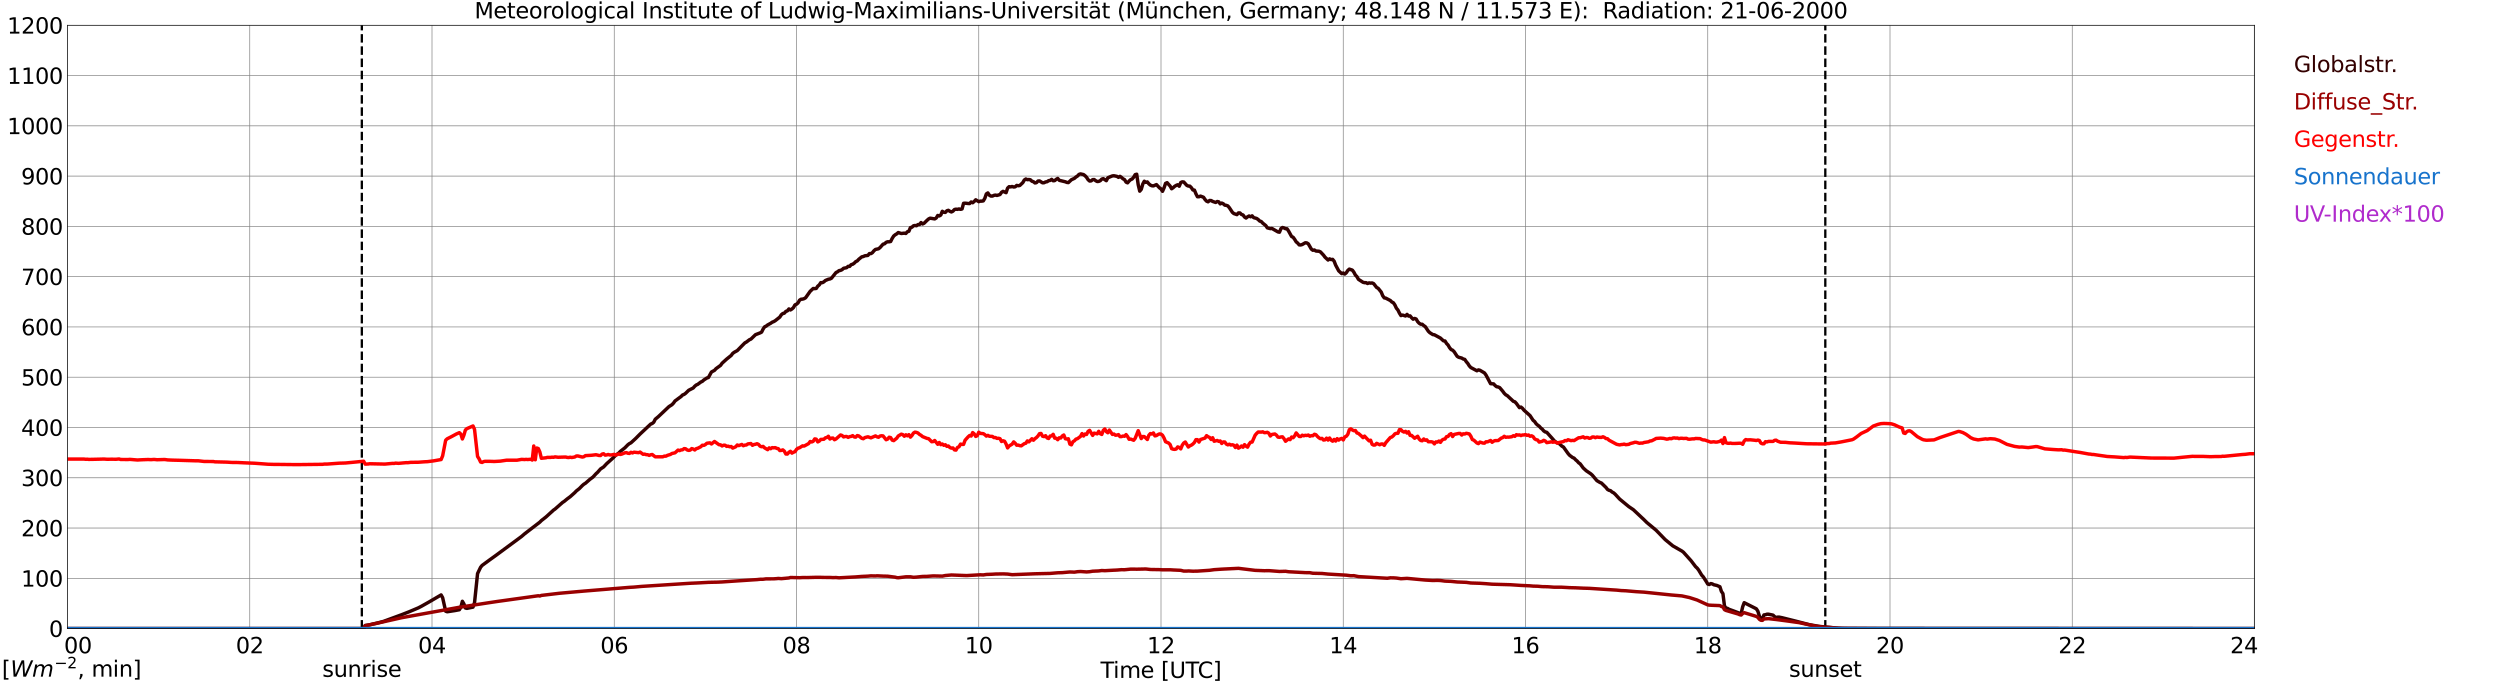<?xml version="1.0" encoding="utf-8" standalone="no"?>
<!DOCTYPE svg PUBLIC "-//W3C//DTD SVG 1.1//EN"
  "http://www.w3.org/Graphics/SVG/1.1/DTD/svg11.dtd">
<svg xmlns:xlink="http://www.w3.org/1999/xlink" width="1085.4pt" height="296.64pt" viewBox="0 0 1085.4 296.64" xmlns="http://www.w3.org/2000/svg" version="1.1">
 <defs>
  <style type="text/css">*{stroke-linejoin: round; stroke-linecap: butt}</style>
 </defs>
 <g id="figure_1">
  <g id="patch_1">
   <path d="M 0 296.64 
L 1085.4 296.64 
L 1085.4 0 
L 0 0 
z
" style="fill: #ffffff"/>
  </g>
  <g id="axes_1">
   <g id="patch_2">
    <path d="M 29.306 272.909 
L 978.814 272.909 
L 978.814 10.976 
L 29.306 10.976 
z
" style="fill: #ffffff"/>
   </g>
   <g id="patch_3">
    <path d="M 978.814 272.909 
L 978.814 272.909 
L 978.814 10.976 
L 978.814 10.976 
z
" clip-path="url(#p5089ae9416)" style="fill: #d3d3d3; opacity: 0.25; stroke: #d3d3d3; stroke-linejoin: miter"/>
   </g>
   <g id="matplotlib.axis_1">
    <g id="xtick_1">
     <g id="line2d_1">
      <path d="M 29.306 272.909 
L 29.306 10.976 
" clip-path="url(#p5089ae9416)" style="fill: none; stroke: #808080; stroke-width: 0.3; stroke-linecap: square"/>
     </g>
     <g id="line2d_2"/>
     <g id="text_1">
      <!--    00 -->
      <g transform="translate(18.733 283.627) scale(0.095 -0.095)">
       <defs>
        <path id="DejaVuSans-20" transform="scale(0.016)"/>
        <path id="DejaVuSans-30" d="M 2034 4250 
Q 1547 4250 1301 3770 
Q 1056 3291 1056 2328 
Q 1056 1369 1301 889 
Q 1547 409 2034 409 
Q 2525 409 2770 889 
Q 3016 1369 3016 2328 
Q 3016 3291 2770 3770 
Q 2525 4250 2034 4250 
z
M 2034 4750 
Q 2819 4750 3233 4129 
Q 3647 3509 3647 2328 
Q 3647 1150 3233 529 
Q 2819 -91 2034 -91 
Q 1250 -91 836 529 
Q 422 1150 422 2328 
Q 422 3509 836 4129 
Q 1250 4750 2034 4750 
z
" transform="scale(0.016)"/>
       </defs>
       <use xlink:href="#DejaVuSans-20"/>
       <use xlink:href="#DejaVuSans-20" transform="translate(31.787 0)"/>
       <use xlink:href="#DejaVuSans-20" transform="translate(63.574 0)"/>
       <use xlink:href="#DejaVuSans-30" transform="translate(95.361 0)"/>
       <use xlink:href="#DejaVuSans-30" transform="translate(158.984 0)"/>
      </g>
     </g>
    </g>
    <g id="xtick_2">
     <g id="line2d_3">
      <path d="M 108.431 272.909 
L 108.431 10.976 
" clip-path="url(#p5089ae9416)" style="fill: none; stroke: #808080; stroke-width: 0.3; stroke-linecap: square"/>
     </g>
     <g id="line2d_4"/>
     <g id="text_2">
      <!-- 02 -->
      <g transform="translate(102.387 283.627) scale(0.095 -0.095)">
       <defs>
        <path id="DejaVuSans-32" d="M 1228 531 
L 3431 531 
L 3431 0 
L 469 0 
L 469 531 
Q 828 903 1448 1529 
Q 2069 2156 2228 2338 
Q 2531 2678 2651 2914 
Q 2772 3150 2772 3378 
Q 2772 3750 2511 3984 
Q 2250 4219 1831 4219 
Q 1534 4219 1204 4116 
Q 875 4013 500 3803 
L 500 4441 
Q 881 4594 1212 4672 
Q 1544 4750 1819 4750 
Q 2544 4750 2975 4387 
Q 3406 4025 3406 3419 
Q 3406 3131 3298 2873 
Q 3191 2616 2906 2266 
Q 2828 2175 2409 1742 
Q 1991 1309 1228 531 
z
" transform="scale(0.016)"/>
       </defs>
       <use xlink:href="#DejaVuSans-30"/>
       <use xlink:href="#DejaVuSans-32" transform="translate(63.623 0)"/>
      </g>
     </g>
    </g>
    <g id="xtick_3">
     <g id="line2d_5">
      <path d="M 187.557 272.909 
L 187.557 10.976 
" clip-path="url(#p5089ae9416)" style="fill: none; stroke: #808080; stroke-width: 0.3; stroke-linecap: square"/>
     </g>
     <g id="line2d_6"/>
     <g id="text_3">
      <!-- 04 -->
      <g transform="translate(181.513 283.627) scale(0.095 -0.095)">
       <defs>
        <path id="DejaVuSans-34" d="M 2419 4116 
L 825 1625 
L 2419 1625 
L 2419 4116 
z
M 2253 4666 
L 3047 4666 
L 3047 1625 
L 3713 1625 
L 3713 1100 
L 3047 1100 
L 3047 0 
L 2419 0 
L 2419 1100 
L 313 1100 
L 313 1709 
L 2253 4666 
z
" transform="scale(0.016)"/>
       </defs>
       <use xlink:href="#DejaVuSans-30"/>
       <use xlink:href="#DejaVuSans-34" transform="translate(63.623 0)"/>
      </g>
     </g>
    </g>
    <g id="xtick_4">
     <g id="line2d_7">
      <path d="M 266.683 272.909 
L 266.683 10.976 
" clip-path="url(#p5089ae9416)" style="fill: none; stroke: #808080; stroke-width: 0.3; stroke-linecap: square"/>
     </g>
     <g id="line2d_8"/>
     <g id="text_4">
      <!-- 06 -->
      <g transform="translate(260.638 283.627) scale(0.095 -0.095)">
       <defs>
        <path id="DejaVuSans-36" d="M 2113 2584 
Q 1688 2584 1439 2293 
Q 1191 2003 1191 1497 
Q 1191 994 1439 701 
Q 1688 409 2113 409 
Q 2538 409 2786 701 
Q 3034 994 3034 1497 
Q 3034 2003 2786 2293 
Q 2538 2584 2113 2584 
z
M 3366 4563 
L 3366 3988 
Q 3128 4100 2886 4159 
Q 2644 4219 2406 4219 
Q 1781 4219 1451 3797 
Q 1122 3375 1075 2522 
Q 1259 2794 1537 2939 
Q 1816 3084 2150 3084 
Q 2853 3084 3261 2657 
Q 3669 2231 3669 1497 
Q 3669 778 3244 343 
Q 2819 -91 2113 -91 
Q 1303 -91 875 529 
Q 447 1150 447 2328 
Q 447 3434 972 4092 
Q 1497 4750 2381 4750 
Q 2619 4750 2861 4703 
Q 3103 4656 3366 4563 
z
" transform="scale(0.016)"/>
       </defs>
       <use xlink:href="#DejaVuSans-30"/>
       <use xlink:href="#DejaVuSans-36" transform="translate(63.623 0)"/>
      </g>
     </g>
    </g>
    <g id="xtick_5">
     <g id="line2d_9">
      <path d="M 345.808 272.909 
L 345.808 10.976 
" clip-path="url(#p5089ae9416)" style="fill: none; stroke: #808080; stroke-width: 0.3; stroke-linecap: square"/>
     </g>
     <g id="line2d_10"/>
     <g id="text_5">
      <!-- 08 -->
      <g transform="translate(339.764 283.627) scale(0.095 -0.095)">
       <defs>
        <path id="DejaVuSans-38" d="M 2034 2216 
Q 1584 2216 1326 1975 
Q 1069 1734 1069 1313 
Q 1069 891 1326 650 
Q 1584 409 2034 409 
Q 2484 409 2743 651 
Q 3003 894 3003 1313 
Q 3003 1734 2745 1975 
Q 2488 2216 2034 2216 
z
M 1403 2484 
Q 997 2584 770 2862 
Q 544 3141 544 3541 
Q 544 4100 942 4425 
Q 1341 4750 2034 4750 
Q 2731 4750 3128 4425 
Q 3525 4100 3525 3541 
Q 3525 3141 3298 2862 
Q 3072 2584 2669 2484 
Q 3125 2378 3379 2068 
Q 3634 1759 3634 1313 
Q 3634 634 3220 271 
Q 2806 -91 2034 -91 
Q 1263 -91 848 271 
Q 434 634 434 1313 
Q 434 1759 690 2068 
Q 947 2378 1403 2484 
z
M 1172 3481 
Q 1172 3119 1398 2916 
Q 1625 2713 2034 2713 
Q 2441 2713 2670 2916 
Q 2900 3119 2900 3481 
Q 2900 3844 2670 4047 
Q 2441 4250 2034 4250 
Q 1625 4250 1398 4047 
Q 1172 3844 1172 3481 
z
" transform="scale(0.016)"/>
       </defs>
       <use xlink:href="#DejaVuSans-30"/>
       <use xlink:href="#DejaVuSans-38" transform="translate(63.623 0)"/>
      </g>
     </g>
    </g>
    <g id="xtick_6">
     <g id="line2d_11">
      <path d="M 424.934 272.909 
L 424.934 10.976 
" clip-path="url(#p5089ae9416)" style="fill: none; stroke: #808080; stroke-width: 0.3; stroke-linecap: square"/>
     </g>
     <g id="line2d_12"/>
     <g id="text_6">
      <!-- 10 -->
      <g transform="translate(418.89 283.627) scale(0.095 -0.095)">
       <defs>
        <path id="DejaVuSans-31" d="M 794 531 
L 1825 531 
L 1825 4091 
L 703 3866 
L 703 4441 
L 1819 4666 
L 2450 4666 
L 2450 531 
L 3481 531 
L 3481 0 
L 794 0 
L 794 531 
z
" transform="scale(0.016)"/>
       </defs>
       <use xlink:href="#DejaVuSans-31"/>
       <use xlink:href="#DejaVuSans-30" transform="translate(63.623 0)"/>
      </g>
     </g>
    </g>
    <g id="xtick_7">
     <g id="line2d_13">
      <path d="M 504.06 272.909 
L 504.06 10.976 
" clip-path="url(#p5089ae9416)" style="fill: none; stroke: #808080; stroke-width: 0.3; stroke-linecap: square"/>
     </g>
     <g id="line2d_14"/>
     <g id="text_7">
      <!-- 12 -->
      <g transform="translate(498.015 283.627) scale(0.095 -0.095)">
       <use xlink:href="#DejaVuSans-31"/>
       <use xlink:href="#DejaVuSans-32" transform="translate(63.623 0)"/>
      </g>
     </g>
    </g>
    <g id="xtick_8">
     <g id="line2d_15">
      <path d="M 583.185 272.909 
L 583.185 10.976 
" clip-path="url(#p5089ae9416)" style="fill: none; stroke: #808080; stroke-width: 0.3; stroke-linecap: square"/>
     </g>
     <g id="line2d_16"/>
     <g id="text_8">
      <!-- 14 -->
      <g transform="translate(577.141 283.627) scale(0.095 -0.095)">
       <use xlink:href="#DejaVuSans-31"/>
       <use xlink:href="#DejaVuSans-34" transform="translate(63.623 0)"/>
      </g>
     </g>
    </g>
    <g id="xtick_9">
     <g id="line2d_17">
      <path d="M 662.311 272.909 
L 662.311 10.976 
" clip-path="url(#p5089ae9416)" style="fill: none; stroke: #808080; stroke-width: 0.3; stroke-linecap: square"/>
     </g>
     <g id="line2d_18"/>
     <g id="text_9">
      <!-- 16 -->
      <g transform="translate(656.267 283.627) scale(0.095 -0.095)">
       <use xlink:href="#DejaVuSans-31"/>
       <use xlink:href="#DejaVuSans-36" transform="translate(63.623 0)"/>
      </g>
     </g>
    </g>
    <g id="xtick_10">
     <g id="line2d_19">
      <path d="M 741.437 272.909 
L 741.437 10.976 
" clip-path="url(#p5089ae9416)" style="fill: none; stroke: #808080; stroke-width: 0.3; stroke-linecap: square"/>
     </g>
     <g id="line2d_20"/>
     <g id="text_10">
      <!-- 18 -->
      <g transform="translate(735.392 283.627) scale(0.095 -0.095)">
       <use xlink:href="#DejaVuSans-31"/>
       <use xlink:href="#DejaVuSans-38" transform="translate(63.623 0)"/>
      </g>
     </g>
    </g>
    <g id="xtick_11">
     <g id="line2d_21">
      <path d="M 820.562 272.909 
L 820.562 10.976 
" clip-path="url(#p5089ae9416)" style="fill: none; stroke: #808080; stroke-width: 0.3; stroke-linecap: square"/>
     </g>
     <g id="line2d_22"/>
     <g id="text_11">
      <!-- 20 -->
      <g transform="translate(814.518 283.627) scale(0.095 -0.095)">
       <use xlink:href="#DejaVuSans-32"/>
       <use xlink:href="#DejaVuSans-30" transform="translate(63.623 0)"/>
      </g>
     </g>
    </g>
    <g id="xtick_12">
     <g id="line2d_23">
      <path d="M 899.688 272.909 
L 899.688 10.976 
" clip-path="url(#p5089ae9416)" style="fill: none; stroke: #808080; stroke-width: 0.3; stroke-linecap: square"/>
     </g>
     <g id="line2d_24"/>
     <g id="text_12">
      <!-- 22 -->
      <g transform="translate(893.644 283.627) scale(0.095 -0.095)">
       <use xlink:href="#DejaVuSans-32"/>
       <use xlink:href="#DejaVuSans-32" transform="translate(63.623 0)"/>
      </g>
     </g>
    </g>
    <g id="xtick_13">
     <g id="line2d_25">
      <path d="M 978.814 272.909 
L 978.814 10.976 
" clip-path="url(#p5089ae9416)" style="fill: none; stroke: #808080; stroke-width: 0.3; stroke-linecap: square"/>
     </g>
     <g id="line2d_26"/>
     <g id="text_13">
      <!-- 24    -->
      <g transform="translate(968.241 283.627) scale(0.095 -0.095)">
       <use xlink:href="#DejaVuSans-32"/>
       <use xlink:href="#DejaVuSans-34" transform="translate(63.623 0)"/>
       <use xlink:href="#DejaVuSans-20" transform="translate(127.246 0)"/>
       <use xlink:href="#DejaVuSans-20" transform="translate(159.033 0)"/>
       <use xlink:href="#DejaVuSans-20" transform="translate(190.82 0)"/>
      </g>
     </g>
    </g>
    <g id="text_14">
     <!-- Time [UTC] -->
     <g transform="translate(477.806 294.322) scale(0.095 -0.095)">
      <defs>
       <path id="DejaVuSans-54" d="M -19 4666 
L 3928 4666 
L 3928 4134 
L 2272 4134 
L 2272 0 
L 1638 0 
L 1638 4134 
L -19 4134 
L -19 4666 
z
" transform="scale(0.016)"/>
       <path id="DejaVuSans-69" d="M 603 3500 
L 1178 3500 
L 1178 0 
L 603 0 
L 603 3500 
z
M 603 4863 
L 1178 4863 
L 1178 4134 
L 603 4134 
L 603 4863 
z
" transform="scale(0.016)"/>
       <path id="DejaVuSans-6d" d="M 3328 2828 
Q 3544 3216 3844 3400 
Q 4144 3584 4550 3584 
Q 5097 3584 5394 3201 
Q 5691 2819 5691 2113 
L 5691 0 
L 5113 0 
L 5113 2094 
Q 5113 2597 4934 2840 
Q 4756 3084 4391 3084 
Q 3944 3084 3684 2787 
Q 3425 2491 3425 1978 
L 3425 0 
L 2847 0 
L 2847 2094 
Q 2847 2600 2669 2842 
Q 2491 3084 2119 3084 
Q 1678 3084 1418 2786 
Q 1159 2488 1159 1978 
L 1159 0 
L 581 0 
L 581 3500 
L 1159 3500 
L 1159 2956 
Q 1356 3278 1631 3431 
Q 1906 3584 2284 3584 
Q 2666 3584 2933 3390 
Q 3200 3197 3328 2828 
z
" transform="scale(0.016)"/>
       <path id="DejaVuSans-65" d="M 3597 1894 
L 3597 1613 
L 953 1613 
Q 991 1019 1311 708 
Q 1631 397 2203 397 
Q 2534 397 2845 478 
Q 3156 559 3463 722 
L 3463 178 
Q 3153 47 2828 -22 
Q 2503 -91 2169 -91 
Q 1331 -91 842 396 
Q 353 884 353 1716 
Q 353 2575 817 3079 
Q 1281 3584 2069 3584 
Q 2775 3584 3186 3129 
Q 3597 2675 3597 1894 
z
M 3022 2063 
Q 3016 2534 2758 2815 
Q 2500 3097 2075 3097 
Q 1594 3097 1305 2825 
Q 1016 2553 972 2059 
L 3022 2063 
z
" transform="scale(0.016)"/>
       <path id="DejaVuSans-5b" d="M 550 4863 
L 1875 4863 
L 1875 4416 
L 1125 4416 
L 1125 -397 
L 1875 -397 
L 1875 -844 
L 550 -844 
L 550 4863 
z
" transform="scale(0.016)"/>
       <path id="DejaVuSans-55" d="M 556 4666 
L 1191 4666 
L 1191 1831 
Q 1191 1081 1462 751 
Q 1734 422 2344 422 
Q 2950 422 3222 751 
Q 3494 1081 3494 1831 
L 3494 4666 
L 4128 4666 
L 4128 1753 
Q 4128 841 3676 375 
Q 3225 -91 2344 -91 
Q 1459 -91 1007 375 
Q 556 841 556 1753 
L 556 4666 
z
" transform="scale(0.016)"/>
       <path id="DejaVuSans-43" d="M 4122 4306 
L 4122 3641 
Q 3803 3938 3442 4084 
Q 3081 4231 2675 4231 
Q 1875 4231 1450 3742 
Q 1025 3253 1025 2328 
Q 1025 1406 1450 917 
Q 1875 428 2675 428 
Q 3081 428 3442 575 
Q 3803 722 4122 1019 
L 4122 359 
Q 3791 134 3420 21 
Q 3050 -91 2638 -91 
Q 1578 -91 968 557 
Q 359 1206 359 2328 
Q 359 3453 968 4101 
Q 1578 4750 2638 4750 
Q 3056 4750 3426 4639 
Q 3797 4528 4122 4306 
z
" transform="scale(0.016)"/>
       <path id="DejaVuSans-5d" d="M 1947 4863 
L 1947 -844 
L 622 -844 
L 622 -397 
L 1369 -397 
L 1369 4416 
L 622 4416 
L 622 4863 
L 1947 4863 
z
" transform="scale(0.016)"/>
      </defs>
      <use xlink:href="#DejaVuSans-54"/>
      <use xlink:href="#DejaVuSans-69" transform="translate(57.959 0)"/>
      <use xlink:href="#DejaVuSans-6d" transform="translate(85.742 0)"/>
      <use xlink:href="#DejaVuSans-65" transform="translate(183.154 0)"/>
      <use xlink:href="#DejaVuSans-20" transform="translate(244.678 0)"/>
      <use xlink:href="#DejaVuSans-5b" transform="translate(276.465 0)"/>
      <use xlink:href="#DejaVuSans-55" transform="translate(315.479 0)"/>
      <use xlink:href="#DejaVuSans-54" transform="translate(388.672 0)"/>
      <use xlink:href="#DejaVuSans-43" transform="translate(443.881 0)"/>
      <use xlink:href="#DejaVuSans-5d" transform="translate(513.705 0)"/>
     </g>
    </g>
   </g>
   <g id="matplotlib.axis_2">
    <g id="ytick_1">
     <g id="line2d_27">
      <path d="M 29.306 272.909 
L 978.814 272.909 
" clip-path="url(#p5089ae9416)" style="fill: none; stroke: #808080; stroke-width: 0.3; stroke-linecap: square"/>
     </g>
     <g id="line2d_28"/>
     <g id="text_15">
      <!-- 0 -->
      <g transform="translate(21.261 276.518) scale(0.095 -0.095)">
       <use xlink:href="#DejaVuSans-30"/>
      </g>
     </g>
    </g>
    <g id="ytick_2">
     <g id="line2d_29">
      <path d="M 29.306 251.081 
L 978.814 251.081 
" clip-path="url(#p5089ae9416)" style="fill: none; stroke: #808080; stroke-width: 0.3; stroke-linecap: square"/>
     </g>
     <g id="line2d_30"/>
     <g id="text_16">
      <!-- 100 -->
      <g transform="translate(9.173 254.69) scale(0.095 -0.095)">
       <use xlink:href="#DejaVuSans-31"/>
       <use xlink:href="#DejaVuSans-30" transform="translate(63.623 0)"/>
       <use xlink:href="#DejaVuSans-30" transform="translate(127.246 0)"/>
      </g>
     </g>
    </g>
    <g id="ytick_3">
     <g id="line2d_31">
      <path d="M 29.306 229.253 
L 978.814 229.253 
" clip-path="url(#p5089ae9416)" style="fill: none; stroke: #808080; stroke-width: 0.3; stroke-linecap: square"/>
     </g>
     <g id="line2d_32"/>
     <g id="text_17">
      <!-- 200 -->
      <g transform="translate(9.173 232.863) scale(0.095 -0.095)">
       <use xlink:href="#DejaVuSans-32"/>
       <use xlink:href="#DejaVuSans-30" transform="translate(63.623 0)"/>
       <use xlink:href="#DejaVuSans-30" transform="translate(127.246 0)"/>
      </g>
     </g>
    </g>
    <g id="ytick_4">
     <g id="line2d_33">
      <path d="M 29.306 207.426 
L 978.814 207.426 
" clip-path="url(#p5089ae9416)" style="fill: none; stroke: #808080; stroke-width: 0.3; stroke-linecap: square"/>
     </g>
     <g id="line2d_34"/>
     <g id="text_18">
      <!-- 300 -->
      <g transform="translate(9.173 211.035) scale(0.095 -0.095)">
       <defs>
        <path id="DejaVuSans-33" d="M 2597 2516 
Q 3050 2419 3304 2112 
Q 3559 1806 3559 1356 
Q 3559 666 3084 287 
Q 2609 -91 1734 -91 
Q 1441 -91 1130 -33 
Q 819 25 488 141 
L 488 750 
Q 750 597 1062 519 
Q 1375 441 1716 441 
Q 2309 441 2620 675 
Q 2931 909 2931 1356 
Q 2931 1769 2642 2001 
Q 2353 2234 1838 2234 
L 1294 2234 
L 1294 2753 
L 1863 2753 
Q 2328 2753 2575 2939 
Q 2822 3125 2822 3475 
Q 2822 3834 2567 4026 
Q 2313 4219 1838 4219 
Q 1578 4219 1281 4162 
Q 984 4106 628 3988 
L 628 4550 
Q 988 4650 1302 4700 
Q 1616 4750 1894 4750 
Q 2613 4750 3031 4423 
Q 3450 4097 3450 3541 
Q 3450 3153 3228 2886 
Q 3006 2619 2597 2516 
z
" transform="scale(0.016)"/>
       </defs>
       <use xlink:href="#DejaVuSans-33"/>
       <use xlink:href="#DejaVuSans-30" transform="translate(63.623 0)"/>
       <use xlink:href="#DejaVuSans-30" transform="translate(127.246 0)"/>
      </g>
     </g>
    </g>
    <g id="ytick_5">
     <g id="line2d_35">
      <path d="M 29.306 185.598 
L 978.814 185.598 
" clip-path="url(#p5089ae9416)" style="fill: none; stroke: #808080; stroke-width: 0.3; stroke-linecap: square"/>
     </g>
     <g id="line2d_36"/>
     <g id="text_19">
      <!-- 400 -->
      <g transform="translate(9.173 189.207) scale(0.095 -0.095)">
       <use xlink:href="#DejaVuSans-34"/>
       <use xlink:href="#DejaVuSans-30" transform="translate(63.623 0)"/>
       <use xlink:href="#DejaVuSans-30" transform="translate(127.246 0)"/>
      </g>
     </g>
    </g>
    <g id="ytick_6">
     <g id="line2d_37">
      <path d="M 29.306 163.77 
L 978.814 163.77 
" clip-path="url(#p5089ae9416)" style="fill: none; stroke: #808080; stroke-width: 0.3; stroke-linecap: square"/>
     </g>
     <g id="line2d_38"/>
     <g id="text_20">
      <!-- 500 -->
      <g transform="translate(9.173 167.379) scale(0.095 -0.095)">
       <defs>
        <path id="DejaVuSans-35" d="M 691 4666 
L 3169 4666 
L 3169 4134 
L 1269 4134 
L 1269 2991 
Q 1406 3038 1543 3061 
Q 1681 3084 1819 3084 
Q 2600 3084 3056 2656 
Q 3513 2228 3513 1497 
Q 3513 744 3044 326 
Q 2575 -91 1722 -91 
Q 1428 -91 1123 -41 
Q 819 9 494 109 
L 494 744 
Q 775 591 1075 516 
Q 1375 441 1709 441 
Q 2250 441 2565 725 
Q 2881 1009 2881 1497 
Q 2881 1984 2565 2268 
Q 2250 2553 1709 2553 
Q 1456 2553 1204 2497 
Q 953 2441 691 2322 
L 691 4666 
z
" transform="scale(0.016)"/>
       </defs>
       <use xlink:href="#DejaVuSans-35"/>
       <use xlink:href="#DejaVuSans-30" transform="translate(63.623 0)"/>
       <use xlink:href="#DejaVuSans-30" transform="translate(127.246 0)"/>
      </g>
     </g>
    </g>
    <g id="ytick_7">
     <g id="line2d_39">
      <path d="M 29.306 141.942 
L 978.814 141.942 
" clip-path="url(#p5089ae9416)" style="fill: none; stroke: #808080; stroke-width: 0.3; stroke-linecap: square"/>
     </g>
     <g id="line2d_40"/>
     <g id="text_21">
      <!-- 600 -->
      <g transform="translate(9.173 145.551) scale(0.095 -0.095)">
       <use xlink:href="#DejaVuSans-36"/>
       <use xlink:href="#DejaVuSans-30" transform="translate(63.623 0)"/>
       <use xlink:href="#DejaVuSans-30" transform="translate(127.246 0)"/>
      </g>
     </g>
    </g>
    <g id="ytick_8">
     <g id="line2d_41">
      <path d="M 29.306 120.114 
L 978.814 120.114 
" clip-path="url(#p5089ae9416)" style="fill: none; stroke: #808080; stroke-width: 0.3; stroke-linecap: square"/>
     </g>
     <g id="line2d_42"/>
     <g id="text_22">
      <!-- 700 -->
      <g transform="translate(9.173 123.724) scale(0.095 -0.095)">
       <defs>
        <path id="DejaVuSans-37" d="M 525 4666 
L 3525 4666 
L 3525 4397 
L 1831 0 
L 1172 0 
L 2766 4134 
L 525 4134 
L 525 4666 
z
" transform="scale(0.016)"/>
       </defs>
       <use xlink:href="#DejaVuSans-37"/>
       <use xlink:href="#DejaVuSans-30" transform="translate(63.623 0)"/>
       <use xlink:href="#DejaVuSans-30" transform="translate(127.246 0)"/>
      </g>
     </g>
    </g>
    <g id="ytick_9">
     <g id="line2d_43">
      <path d="M 29.306 98.287 
L 978.814 98.287 
" clip-path="url(#p5089ae9416)" style="fill: none; stroke: #808080; stroke-width: 0.3; stroke-linecap: square"/>
     </g>
     <g id="line2d_44"/>
     <g id="text_23">
      <!-- 800 -->
      <g transform="translate(9.173 101.896) scale(0.095 -0.095)">
       <use xlink:href="#DejaVuSans-38"/>
       <use xlink:href="#DejaVuSans-30" transform="translate(63.623 0)"/>
       <use xlink:href="#DejaVuSans-30" transform="translate(127.246 0)"/>
      </g>
     </g>
    </g>
    <g id="ytick_10">
     <g id="line2d_45">
      <path d="M 29.306 76.459 
L 978.814 76.459 
" clip-path="url(#p5089ae9416)" style="fill: none; stroke: #808080; stroke-width: 0.3; stroke-linecap: square"/>
     </g>
     <g id="line2d_46"/>
     <g id="text_24">
      <!-- 900 -->
      <g transform="translate(9.173 80.068) scale(0.095 -0.095)">
       <defs>
        <path id="DejaVuSans-39" d="M 703 97 
L 703 672 
Q 941 559 1184 500 
Q 1428 441 1663 441 
Q 2288 441 2617 861 
Q 2947 1281 2994 2138 
Q 2813 1869 2534 1725 
Q 2256 1581 1919 1581 
Q 1219 1581 811 2004 
Q 403 2428 403 3163 
Q 403 3881 828 4315 
Q 1253 4750 1959 4750 
Q 2769 4750 3195 4129 
Q 3622 3509 3622 2328 
Q 3622 1225 3098 567 
Q 2575 -91 1691 -91 
Q 1453 -91 1209 -44 
Q 966 3 703 97 
z
M 1959 2075 
Q 2384 2075 2632 2365 
Q 2881 2656 2881 3163 
Q 2881 3666 2632 3958 
Q 2384 4250 1959 4250 
Q 1534 4250 1286 3958 
Q 1038 3666 1038 3163 
Q 1038 2656 1286 2365 
Q 1534 2075 1959 2075 
z
" transform="scale(0.016)"/>
       </defs>
       <use xlink:href="#DejaVuSans-39"/>
       <use xlink:href="#DejaVuSans-30" transform="translate(63.623 0)"/>
       <use xlink:href="#DejaVuSans-30" transform="translate(127.246 0)"/>
      </g>
     </g>
    </g>
    <g id="ytick_11">
     <g id="line2d_47">
      <path d="M 29.306 54.631 
L 978.814 54.631 
" clip-path="url(#p5089ae9416)" style="fill: none; stroke: #808080; stroke-width: 0.3; stroke-linecap: square"/>
     </g>
     <g id="line2d_48"/>
     <g id="text_25">
      <!-- 1000 -->
      <g transform="translate(3.128 58.24) scale(0.095 -0.095)">
       <use xlink:href="#DejaVuSans-31"/>
       <use xlink:href="#DejaVuSans-30" transform="translate(63.623 0)"/>
       <use xlink:href="#DejaVuSans-30" transform="translate(127.246 0)"/>
       <use xlink:href="#DejaVuSans-30" transform="translate(190.869 0)"/>
      </g>
     </g>
    </g>
    <g id="ytick_12">
     <g id="line2d_49">
      <path d="M 29.306 32.803 
L 978.814 32.803 
" clip-path="url(#p5089ae9416)" style="fill: none; stroke: #808080; stroke-width: 0.3; stroke-linecap: square"/>
     </g>
     <g id="line2d_50"/>
     <g id="text_26">
      <!-- 1100 -->
      <g transform="translate(3.128 36.413) scale(0.095 -0.095)">
       <use xlink:href="#DejaVuSans-31"/>
       <use xlink:href="#DejaVuSans-31" transform="translate(63.623 0)"/>
       <use xlink:href="#DejaVuSans-30" transform="translate(127.246 0)"/>
       <use xlink:href="#DejaVuSans-30" transform="translate(190.869 0)"/>
      </g>
     </g>
    </g>
    <g id="ytick_13">
     <g id="line2d_51">
      <path d="M 29.306 10.976 
L 978.814 10.976 
" clip-path="url(#p5089ae9416)" style="fill: none; stroke: #808080; stroke-width: 0.3; stroke-linecap: square"/>
     </g>
     <g id="line2d_52"/>
     <g id="text_27">
      <!-- 1200 -->
      <g transform="translate(3.128 14.585) scale(0.095 -0.095)">
       <use xlink:href="#DejaVuSans-31"/>
       <use xlink:href="#DejaVuSans-32" transform="translate(63.623 0)"/>
       <use xlink:href="#DejaVuSans-30" transform="translate(127.246 0)"/>
       <use xlink:href="#DejaVuSans-30" transform="translate(190.869 0)"/>
      </g>
     </g>
    </g>
   </g>
   <g id="line2d_53">
    <path d="M 157.094 272.909 
L 157.094 10.976 
" clip-path="url(#p5089ae9416)" style="fill: none; stroke-dasharray: 3.7,1.6; stroke-dashoffset: 0; stroke: #000000"/>
   </g>
   <g id="line2d_54">
    <path d="M 792.473 272.909 
L 792.473 10.976 
" clip-path="url(#p5089ae9416)" style="fill: none; stroke-dasharray: 3.7,1.6; stroke-dashoffset: 0; stroke: #000000"/>
   </g>
   <g id="line2d_55">
    <path d="M 29.306 272.909 
L 157.885 272.909 
L 158.544 271.56 
L 160.523 271.261 
L 164.479 270.322 
L 166.457 269.798 
L 174.37 266.884 
L 177.666 265.586 
L 181.623 263.914 
L 182.941 263.23 
L 186.238 261.373 
L 191.513 258.291 
L 192.173 259.485 
L 193.492 265.367 
L 194.151 265.601 
L 197.448 265.094 
L 199.426 264.721 
L 200.085 263.639 
L 200.745 261.061 
L 201.404 262.176 
L 202.063 263.973 
L 202.723 264.125 
L 205.36 263.588 
L 206.02 261.663 
L 207.339 249.025 
L 208.657 246.281 
L 209.317 245.478 
L 212.614 243.064 
L 215.251 241.167 
L 223.823 234.85 
L 226.461 232.894 
L 227.779 231.755 
L 234.373 226.689 
L 235.033 226.023 
L 237.011 224.473 
L 240.308 221.476 
L 240.967 221.024 
L 244.264 218.121 
L 244.923 217.704 
L 246.242 216.617 
L 247.561 215.641 
L 249.539 213.876 
L 250.198 213.177 
L 251.517 212.132 
L 252.836 210.794 
L 253.495 210.224 
L 254.155 209.824 
L 256.133 208.096 
L 257.451 207.118 
L 258.77 205.671 
L 259.43 205.075 
L 260.748 203.584 
L 262.067 202.726 
L 263.386 201.314 
L 266.023 198.943 
L 267.342 197.627 
L 268.661 196.678 
L 269.32 195.988 
L 270.639 194.949 
L 271.298 194.427 
L 272.617 193.082 
L 273.277 192.585 
L 273.936 192.246 
L 275.914 190.439 
L 277.892 188.448 
L 282.508 184.122 
L 283.167 183.856 
L 283.827 183.315 
L 284.486 182.011 
L 285.805 180.911 
L 290.42 176.546 
L 291.739 175.705 
L 292.399 175.013 
L 293.058 174.09 
L 295.696 172.15 
L 296.355 171.482 
L 297.014 171.231 
L 297.674 170.742 
L 298.992 169.454 
L 300.971 168.441 
L 301.63 167.688 
L 302.289 167.149 
L 302.949 166.856 
L 304.267 165.872 
L 304.927 165.562 
L 305.586 164.962 
L 306.905 164.113 
L 307.564 163.897 
L 308.883 161.504 
L 310.202 160.793 
L 310.861 160.061 
L 312.839 158.625 
L 313.499 157.7 
L 315.477 155.905 
L 317.455 154.319 
L 318.114 153.437 
L 318.774 152.946 
L 320.093 152.219 
L 322.071 150.195 
L 323.39 148.866 
L 324.049 148.508 
L 325.368 147.502 
L 326.027 147.22 
L 328.005 145.308 
L 329.983 144.538 
L 330.643 144.212 
L 331.302 142.885 
L 331.961 141.894 
L 332.621 141.593 
L 333.28 141.076 
L 334.599 140.358 
L 335.258 139.886 
L 335.918 139.626 
L 336.577 139.236 
L 338.555 137.666 
L 339.215 136.664 
L 339.874 136.112 
L 340.533 135.966 
L 341.193 135.184 
L 341.852 134.977 
L 342.512 134.128 
L 343.171 134.571 
L 343.83 134.154 
L 344.49 133.545 
L 345.149 132.36 
L 345.808 132.083 
L 346.468 131.504 
L 347.127 130.334 
L 347.787 129.909 
L 348.446 129.867 
L 349.105 129.668 
L 349.765 129.271 
L 351.743 126.482 
L 353.062 125.246 
L 353.721 125.316 
L 354.38 125.224 
L 355.04 124.242 
L 355.699 123.679 
L 356.359 122.697 
L 357.018 122.734 
L 357.677 122.376 
L 358.337 121.791 
L 359.655 121.232 
L 360.315 121.121 
L 360.974 120.809 
L 362.952 118.333 
L 363.612 118.01 
L 364.271 117.497 
L 364.93 117.382 
L 365.59 117.076 
L 366.249 116.476 
L 367.568 116.22 
L 368.227 115.629 
L 368.887 115.655 
L 369.546 114.891 
L 370.206 114.721 
L 370.865 114.258 
L 371.524 113.588 
L 372.184 113.285 
L 372.843 112.575 
L 374.162 111.503 
L 374.821 111.372 
L 375.481 111.056 
L 376.799 110.892 
L 377.459 110.102 
L 378.118 110.122 
L 378.777 109.681 
L 379.437 108.864 
L 380.096 108.295 
L 381.415 108.011 
L 382.074 107.483 
L 383.393 106.009 
L 384.053 105.839 
L 384.712 105.226 
L 385.371 104.964 
L 386.031 104.975 
L 386.69 104.844 
L 387.349 103.514 
L 388.009 102.465 
L 388.668 101.921 
L 389.328 101.535 
L 389.987 100.969 
L 391.306 101.375 
L 392.624 101.223 
L 393.284 101.358 
L 393.943 100.618 
L 394.603 100.408 
L 395.262 98.828 
L 395.921 98.647 
L 396.581 98.034 
L 397.24 97.896 
L 397.899 98.005 
L 398.559 97.477 
L 399.218 97.479 
L 399.878 96.626 
L 400.537 97.237 
L 401.196 96.922 
L 402.515 95.63 
L 403.175 95.05 
L 403.834 94.718 
L 405.812 95.043 
L 406.471 94.652 
L 407.131 93.548 
L 407.79 93.751 
L 408.45 93.375 
L 409.109 91.743 
L 409.768 92.175 
L 410.428 92.212 
L 411.087 91.516 
L 411.746 91.308 
L 412.406 91.741 
L 413.065 92.02 
L 413.725 91.682 
L 414.384 90.961 
L 415.043 90.822 
L 415.703 90.889 
L 416.362 90.712 
L 417.022 90.896 
L 417.681 90.71 
L 418.34 88.274 
L 419 88.211 
L 420.318 88.349 
L 420.978 88.381 
L 421.637 87.692 
L 422.297 88.023 
L 422.956 87.473 
L 423.615 86.753 
L 424.934 87.547 
L 425.593 87.331 
L 426.253 87.329 
L 426.912 87.207 
L 427.572 86.1 
L 428.231 84.182 
L 428.89 83.765 
L 429.55 84.758 
L 430.209 85.14 
L 430.869 85.127 
L 431.528 84.826 
L 432.187 84.692 
L 432.847 84.852 
L 434.165 84.457 
L 434.825 83.498 
L 435.484 83.079 
L 436.803 83.642 
L 437.462 81.667 
L 438.122 81.047 
L 438.781 81.145 
L 439.44 80.964 
L 440.1 81.196 
L 440.759 81.113 
L 441.419 80.499 
L 442.078 80.639 
L 442.737 80.539 
L 444.056 79.288 
L 444.716 78.157 
L 445.375 77.716 
L 446.034 78.017 
L 446.694 77.939 
L 447.353 78.057 
L 448.012 78.677 
L 448.672 78.886 
L 449.331 79.428 
L 449.991 79.303 
L 450.65 78.609 
L 451.309 78.533 
L 452.628 79.371 
L 453.287 79.334 
L 453.947 78.995 
L 454.606 78.891 
L 455.266 78.439 
L 455.925 78.338 
L 456.584 77.869 
L 457.244 78.476 
L 457.903 78.421 
L 458.563 77.854 
L 459.222 77.474 
L 459.881 78.282 
L 462.519 78.923 
L 463.178 79.196 
L 463.838 79.275 
L 465.156 78.039 
L 466.475 77.428 
L 467.134 76.85 
L 467.794 76.431 
L 468.453 75.721 
L 469.113 75.499 
L 470.431 75.798 
L 471.091 76.295 
L 471.75 76.998 
L 472.409 78.013 
L 473.069 78.592 
L 473.728 78.537 
L 474.388 77.991 
L 475.047 77.954 
L 475.706 78.456 
L 476.366 78.816 
L 477.025 78.747 
L 477.685 78.452 
L 478.344 77.76 
L 479.003 77.563 
L 480.322 78.439 
L 480.981 77.184 
L 482.3 76.629 
L 482.96 76.372 
L 483.619 76.304 
L 484.938 76.572 
L 485.597 76.996 
L 486.256 76.575 
L 486.916 77.026 
L 487.575 77.64 
L 488.235 77.976 
L 488.894 79.078 
L 489.553 79.38 
L 490.213 78.596 
L 490.872 77.998 
L 491.532 77.725 
L 492.191 76.937 
L 492.85 75.826 
L 493.51 75.64 
L 494.169 80.22 
L 494.828 82.996 
L 495.488 82.204 
L 496.147 79.912 
L 496.807 78.685 
L 497.466 79.17 
L 498.125 78.987 
L 498.785 79.807 
L 499.444 80.362 
L 500.103 80.648 
L 500.763 80.711 
L 502.082 80.146 
L 503.4 81.554 
L 504.06 82.014 
L 504.719 83.053 
L 505.379 81.567 
L 506.038 79.626 
L 506.697 79.307 
L 508.016 80.779 
L 508.675 81.949 
L 509.335 81.49 
L 509.994 80.894 
L 510.654 80.488 
L 511.313 80.216 
L 511.972 80.853 
L 512.632 79.257 
L 513.291 78.947 
L 513.95 79.03 
L 515.269 80.486 
L 515.929 80.776 
L 516.588 80.82 
L 517.247 81.486 
L 517.907 82.475 
L 518.566 82.538 
L 519.226 84.14 
L 519.885 85.413 
L 520.544 85.432 
L 521.204 85.14 
L 522.522 85.635 
L 523.182 86.618 
L 523.841 87.334 
L 524.501 87.617 
L 525.16 87.041 
L 525.819 87.067 
L 526.479 87.447 
L 527.797 87.897 
L 528.457 87.497 
L 529.116 87.617 
L 529.776 88.519 
L 530.435 88.167 
L 531.094 88.469 
L 531.754 89.075 
L 532.413 89.156 
L 533.073 89.394 
L 533.732 90.18 
L 535.051 92.177 
L 535.71 92.732 
L 537.029 93.183 
L 537.688 92.435 
L 538.348 92.461 
L 539.007 93.124 
L 539.666 93.317 
L 540.326 94.222 
L 540.985 94.661 
L 541.644 94.133 
L 542.304 93.771 
L 542.963 94.12 
L 543.623 93.709 
L 544.282 94.482 
L 545.601 94.849 
L 546.26 95.318 
L 546.919 95.982 
L 547.579 96.172 
L 548.238 96.885 
L 549.557 97.944 
L 550.216 98.922 
L 551.535 99.26 
L 552.195 99.169 
L 554.832 100.681 
L 555.491 100.814 
L 556.151 99.221 
L 556.81 98.773 
L 557.47 98.968 
L 558.129 99.306 
L 558.788 99.324 
L 559.448 100.312 
L 560.766 102.696 
L 561.426 103.012 
L 562.085 103.91 
L 562.745 104.999 
L 563.404 105.542 
L 564.063 106.319 
L 564.723 106.348 
L 565.382 106.16 
L 566.701 105.396 
L 567.36 105.466 
L 568.02 105.87 
L 569.338 108.159 
L 569.998 108.659 
L 570.657 108.535 
L 571.317 108.987 
L 572.635 109.074 
L 573.295 109.371 
L 574.613 110.77 
L 575.273 111.663 
L 576.592 112.887 
L 577.251 112.385 
L 577.91 112.708 
L 578.57 112.601 
L 579.229 113.396 
L 579.889 115.109 
L 581.207 117.574 
L 582.526 118.803 
L 583.185 118.534 
L 583.845 118.975 
L 584.504 118.429 
L 585.164 117.425 
L 585.823 116.838 
L 587.142 117.283 
L 587.801 118.187 
L 588.46 119.423 
L 589.12 120.097 
L 589.779 121.271 
L 591.757 122.55 
L 592.417 122.725 
L 593.076 122.705 
L 593.736 123.079 
L 594.395 122.812 
L 595.054 122.924 
L 595.714 122.845 
L 596.373 123.133 
L 597.692 124.812 
L 598.351 125.172 
L 599.67 126.809 
L 600.329 128.405 
L 600.989 129.326 
L 601.648 129.444 
L 603.626 130.47 
L 604.286 131.12 
L 604.945 131.439 
L 605.604 132.41 
L 606.264 133.816 
L 606.923 134.604 
L 607.582 135.948 
L 608.242 137.009 
L 608.901 136.776 
L 610.22 137.19 
L 610.879 136.501 
L 611.539 137.227 
L 612.198 137.138 
L 612.858 137.95 
L 613.517 138.576 
L 614.176 138.256 
L 614.836 138.507 
L 615.495 139.648 
L 616.154 140.351 
L 616.814 140.757 
L 617.473 140.781 
L 618.133 141.37 
L 618.792 141.809 
L 620.111 143.791 
L 620.77 144.439 
L 622.089 145.269 
L 622.748 145.352 
L 625.386 146.775 
L 626.705 147.995 
L 627.364 148.043 
L 628.023 149.113 
L 628.683 149.798 
L 629.342 150.935 
L 630.001 151.749 
L 630.661 152.035 
L 631.32 152.684 
L 632.639 154.701 
L 633.298 155.109 
L 634.617 155.454 
L 635.276 155.871 
L 635.936 156.03 
L 636.595 157.027 
L 637.255 157.796 
L 637.914 158.852 
L 638.573 159.564 
L 641.211 160.976 
L 641.87 160.598 
L 642.53 160.758 
L 644.508 161.923 
L 645.167 162.845 
L 647.145 166.575 
L 648.464 166.673 
L 649.123 167.385 
L 649.783 167.9 
L 650.442 168.009 
L 651.102 168.295 
L 652.42 169.847 
L 653.08 170.748 
L 653.739 171.403 
L 654.399 171.77 
L 657.036 174.241 
L 657.695 174.442 
L 658.355 175.149 
L 659.674 176.976 
L 660.333 176.729 
L 660.992 177.266 
L 661.652 178.087 
L 664.289 180.457 
L 665.608 182.474 
L 666.267 183.009 
L 666.927 183.967 
L 667.586 184.574 
L 668.246 185.024 
L 668.905 185.779 
L 669.564 186.298 
L 670.224 187.08 
L 670.883 187.534 
L 671.542 187.687 
L 674.18 190.644 
L 674.839 191.415 
L 675.499 191.939 
L 676.158 192.266 
L 676.817 192.463 
L 678.136 193.718 
L 678.796 194.089 
L 680.774 196.881 
L 681.433 197.64 
L 682.752 198.635 
L 683.411 198.908 
L 684.071 199.629 
L 684.73 200.168 
L 685.389 200.921 
L 686.049 201.377 
L 687.368 203.171 
L 688.686 204.378 
L 690.664 205.719 
L 691.324 206.314 
L 693.302 208.668 
L 694.621 209.466 
L 695.28 209.717 
L 697.258 211.645 
L 697.918 212.498 
L 698.577 212.865 
L 699.236 213.035 
L 699.896 213.618 
L 700.555 213.961 
L 701.215 214.537 
L 703.193 216.683 
L 707.149 219.944 
L 709.127 221.282 
L 712.424 224.379 
L 713.743 225.617 
L 715.062 226.929 
L 716.38 228.007 
L 719.018 230.209 
L 722.974 234.287 
L 726.271 236.993 
L 730.227 239.253 
L 730.887 239.757 
L 734.184 243.433 
L 736.162 246.028 
L 736.821 246.637 
L 737.48 247.49 
L 738.799 249.693 
L 739.459 250.411 
L 740.777 252.452 
L 741.437 253.561 
L 742.096 253.766 
L 742.756 253.369 
L 743.415 253.515 
L 744.074 253.877 
L 745.393 254.178 
L 746.712 254.746 
L 747.371 256.776 
L 748.031 257.736 
L 748.69 263.043 
L 749.349 263.999 
L 750.009 264.13 
L 750.668 264.538 
L 752.646 265.256 
L 755.284 266.256 
L 755.943 266.269 
L 756.602 263.436 
L 757.262 261.661 
L 761.218 263.654 
L 762.537 264.324 
L 763.196 265.367 
L 763.856 267.498 
L 764.515 268.578 
L 765.174 268.626 
L 765.834 266.98 
L 766.493 266.887 
L 767.153 266.664 
L 767.812 266.662 
L 769.79 267.066 
L 770.449 267.716 
L 771.109 268.089 
L 771.768 267.943 
L 772.428 267.93 
L 773.746 268.196 
L 779.681 269.68 
L 781.659 270.204 
L 785.615 271.224 
L 789.572 271.911 
L 792.209 272.208 
L 794.847 272.431 
L 798.143 272.734 
L 800.781 272.821 
L 978.154 272.909 
L 978.154 272.909 
" clip-path="url(#p5089ae9416)" style="fill: none; stroke: #330000; stroke-width: 1.5; stroke-linecap: square"/>
   </g>
   <g id="line2d_56">
    <path d="M 29.306 272.909 
L 157.885 272.909 
L 158.544 271.662 
L 160.523 271.276 
L 161.841 270.946 
L 163.16 270.713 
L 174.37 268.187 
L 199.426 263.654 
L 211.954 261.722 
L 215.91 261.131 
L 233.714 258.649 
L 234.373 258.771 
L 235.033 258.505 
L 242.945 257.568 
L 253.495 256.627 
L 273.277 255.006 
L 275.255 254.892 
L 278.552 254.593 
L 299.652 253.233 
L 302.949 253.087 
L 307.564 252.836 
L 309.543 252.788 
L 311.521 252.749 
L 313.499 252.661 
L 317.455 252.382 
L 319.433 252.249 
L 326.027 251.81 
L 328.665 251.64 
L 329.983 251.504 
L 331.302 251.487 
L 332.621 251.312 
L 333.94 251.312 
L 335.918 251.304 
L 337.236 251.214 
L 337.896 251.136 
L 339.215 251.232 
L 342.512 250.93 
L 343.171 250.727 
L 347.127 250.819 
L 348.446 250.747 
L 350.424 250.754 
L 353.721 250.664 
L 355.699 250.644 
L 357.677 250.697 
L 360.315 250.71 
L 361.634 250.775 
L 362.952 250.743 
L 364.271 250.865 
L 371.524 250.474 
L 374.162 250.26 
L 376.799 250.138 
L 378.118 250.014 
L 380.096 250.064 
L 380.756 249.994 
L 383.393 250.118 
L 385.371 250.164 
L 388.668 250.594 
L 389.328 250.78 
L 389.987 250.839 
L 393.284 250.431 
L 395.262 250.417 
L 396.581 250.642 
L 397.899 250.553 
L 400.537 250.269 
L 402.515 250.232 
L 405.153 250.035 
L 409.109 250.125 
L 410.428 249.87 
L 411.746 249.756 
L 413.065 249.638 
L 419.659 249.891 
L 425.593 249.553 
L 426.912 249.612 
L 428.231 249.407 
L 430.869 249.306 
L 432.187 249.219 
L 435.484 249.16 
L 437.462 249.241 
L 439.44 249.507 
L 449.331 249.114 
L 455.925 248.957 
L 459.222 248.678 
L 461.2 248.619 
L 464.497 248.326 
L 466.475 248.405 
L 467.794 248.206 
L 469.113 248.126 
L 471.75 248.309 
L 473.069 248.211 
L 474.388 247.995 
L 477.025 247.879 
L 478.344 247.7 
L 479.663 247.768 
L 482.96 247.586 
L 484.938 247.497 
L 486.916 247.333 
L 488.235 247.359 
L 490.872 247.095 
L 492.191 247.093 
L 493.51 247.119 
L 497.466 247.032 
L 499.444 247.248 
L 503.4 247.314 
L 504.719 247.39 
L 508.016 247.379 
L 509.335 247.46 
L 512.632 247.615 
L 513.95 247.944 
L 515.269 247.936 
L 515.929 247.883 
L 517.907 247.988 
L 519.885 247.957 
L 525.16 247.597 
L 527.138 247.327 
L 530.435 247.104 
L 537.688 246.748 
L 544.941 247.626 
L 548.898 247.783 
L 550.876 247.748 
L 555.491 248.104 
L 558.129 248.03 
L 559.448 248.228 
L 566.701 248.615 
L 568.679 248.639 
L 569.998 248.885 
L 573.954 248.977 
L 576.592 249.239 
L 584.504 249.717 
L 586.482 249.972 
L 587.801 249.933 
L 589.779 250.33 
L 602.307 251.057 
L 603.626 250.865 
L 604.945 250.882 
L 606.264 250.97 
L 608.242 251.26 
L 610.879 251.099 
L 618.792 251.838 
L 622.089 252.033 
L 624.067 251.976 
L 625.386 252.044 
L 627.364 252.303 
L 630.001 252.41 
L 632.639 252.674 
L 636.595 252.836 
L 638.573 253.113 
L 642.53 253.24 
L 645.167 253.414 
L 647.805 253.635 
L 655.717 253.864 
L 660.333 254.163 
L 664.289 254.346 
L 665.608 254.467 
L 667.586 254.519 
L 669.564 254.691 
L 670.883 254.713 
L 672.202 254.752 
L 674.839 254.949 
L 678.136 254.951 
L 681.433 255.137 
L 684.071 255.206 
L 687.368 255.359 
L 690.005 255.433 
L 699.896 256.082 
L 701.874 256.206 
L 703.852 256.403 
L 705.83 256.49 
L 710.446 256.883 
L 713.743 257.084 
L 725.612 258.321 
L 727.59 258.489 
L 730.227 258.719 
L 733.524 259.441 
L 736.821 260.506 
L 741.437 262.615 
L 742.096 262.728 
L 743.415 262.798 
L 746.712 262.925 
L 747.371 263.324 
L 748.031 263.492 
L 748.69 264.691 
L 749.349 265.029 
L 754.624 266.577 
L 755.284 266.873 
L 755.943 267.02 
L 756.602 266.354 
L 757.262 266 
L 762.537 267.62 
L 763.196 268.043 
L 763.856 268.877 
L 764.515 269.301 
L 765.174 269.333 
L 765.834 268.724 
L 767.812 268.596 
L 771.109 268.965 
L 774.406 269.399 
L 777.043 269.753 
L 779.681 270.134 
L 781 270.309 
L 788.253 271.85 
L 791.55 272.243 
L 794.847 272.468 
L 796.825 272.671 
L 799.462 272.791 
L 816.606 272.909 
L 978.154 272.909 
L 978.154 272.909 
" clip-path="url(#p5089ae9416)" style="fill: none; stroke: #990000; stroke-width: 1.5; stroke-linecap: square"/>
   </g>
   <g id="line2d_57">
    <path d="M 29.306 199.317 
L 36.559 199.319 
L 37.218 199.404 
L 37.878 199.369 
L 38.537 199.445 
L 39.856 199.432 
L 43.153 199.354 
L 45.131 199.297 
L 46.45 199.395 
L 48.428 199.373 
L 50.406 199.389 
L 51.725 199.271 
L 52.384 199.489 
L 54.362 199.5 
L 55.681 199.5 
L 56.34 199.439 
L 59.637 199.709 
L 61.615 199.605 
L 64.253 199.506 
L 65.572 199.563 
L 66.89 199.467 
L 68.209 199.6 
L 71.506 199.498 
L 72.825 199.679 
L 74.803 199.768 
L 78.1 199.849 
L 84.694 200.056 
L 86.013 200.052 
L 88.65 200.353 
L 92.606 200.371 
L 93.266 200.508 
L 98.541 200.641 
L 100.519 200.77 
L 103.156 200.799 
L 106.453 200.958 
L 110.41 201.113 
L 113.707 201.351 
L 116.344 201.549 
L 118.982 201.622 
L 120.96 201.63 
L 128.872 201.722 
L 140.082 201.587 
L 140.741 201.488 
L 142.06 201.477 
L 147.335 201.093 
L 149.972 201.015 
L 154.588 200.576 
L 157.885 200.246 
L 158.544 201.499 
L 159.863 201.449 
L 160.523 201.342 
L 167.116 201.486 
L 170.413 201.183 
L 171.073 201.213 
L 171.732 201.074 
L 173.051 201.163 
L 176.348 200.866 
L 177.007 200.89 
L 178.326 200.729 
L 181.623 200.687 
L 184.26 200.493 
L 185.579 200.434 
L 188.217 200.094 
L 191.513 199.513 
L 192.173 197.924 
L 193.492 191.125 
L 194.151 190.509 
L 196.129 189.507 
L 198.107 188.433 
L 199.426 187.848 
L 200.085 188.477 
L 200.745 190.581 
L 201.404 188.948 
L 202.063 186.674 
L 202.723 186.091 
L 205.36 184.936 
L 206.02 186.427 
L 207.339 198.175 
L 207.998 199.207 
L 208.657 200.602 
L 209.317 200.779 
L 209.976 200.408 
L 210.635 200.279 
L 213.273 200.307 
L 214.592 200.362 
L 217.229 200.207 
L 219.867 199.81 
L 224.482 199.795 
L 226.461 199.439 
L 227.779 199.515 
L 228.439 199.432 
L 229.098 199.509 
L 230.417 199.393 
L 231.076 199.736 
L 231.736 193.633 
L 232.395 199.618 
L 233.054 194.512 
L 233.714 194.746 
L 234.373 196.204 
L 235.033 198.965 
L 237.011 198.756 
L 237.67 198.568 
L 238.989 198.59 
L 239.648 198.483 
L 240.308 198.548 
L 240.967 198.352 
L 242.286 198.524 
L 245.583 198.422 
L 246.242 198.594 
L 246.901 198.644 
L 247.561 198.5 
L 248.22 198.631 
L 249.539 198.411 
L 250.198 197.985 
L 250.858 197.954 
L 252.836 198.439 
L 253.495 198.28 
L 254.155 197.815 
L 256.792 197.662 
L 258.77 197.428 
L 260.089 197.754 
L 260.748 197.769 
L 261.408 197.145 
L 262.067 197.001 
L 262.726 197.596 
L 263.386 197.518 
L 264.045 197.321 
L 264.705 197.518 
L 265.364 197.529 
L 266.683 197.258 
L 267.342 197.577 
L 268.661 197.079 
L 269.32 197.311 
L 269.98 197.136 
L 271.298 196.595 
L 271.958 196.514 
L 272.617 196.784 
L 273.277 196.854 
L 273.936 196.372 
L 274.595 196.647 
L 275.255 196.317 
L 277.233 196.538 
L 277.892 196.269 
L 279.211 197.239 
L 279.87 197.147 
L 280.53 197.393 
L 281.189 197.415 
L 281.849 197.714 
L 282.508 197.442 
L 283.167 197.33 
L 284.486 198.341 
L 287.783 198.315 
L 288.442 198.024 
L 289.102 198.059 
L 289.761 197.703 
L 291.08 197.293 
L 291.739 196.883 
L 293.058 196.599 
L 294.377 195.409 
L 295.036 195.647 
L 295.696 195.339 
L 296.355 195.281 
L 297.014 194.765 
L 297.674 194.837 
L 298.333 195.348 
L 298.992 195.549 
L 299.652 195.42 
L 300.311 194.759 
L 300.971 194.958 
L 301.63 195.361 
L 302.289 194.789 
L 302.949 194.615 
L 304.267 193.94 
L 304.927 193.29 
L 305.586 193.371 
L 306.246 193.01 
L 306.905 192.434 
L 308.224 192.271 
L 308.883 192.753 
L 310.202 191.677 
L 312.18 193.08 
L 312.839 193.128 
L 313.499 193.619 
L 314.158 193.29 
L 314.818 193.294 
L 315.477 193.807 
L 316.136 193.683 
L 316.796 193.993 
L 317.455 193.857 
L 318.114 194.547 
L 319.433 193.969 
L 320.093 193.196 
L 320.752 193.462 
L 322.071 192.962 
L 322.73 193.515 
L 323.39 193.246 
L 324.049 193.187 
L 324.708 192.722 
L 326.027 192.561 
L 326.686 193.34 
L 327.346 192.991 
L 328.005 192.884 
L 328.665 192.644 
L 329.324 192.943 
L 329.983 193.709 
L 330.643 193.969 
L 331.302 193.807 
L 331.961 194.445 
L 333.28 195.224 
L 333.94 194.451 
L 334.599 194.805 
L 335.258 194.344 
L 335.918 194.431 
L 336.577 194.333 
L 337.236 194.676 
L 337.896 194.792 
L 338.555 195.617 
L 339.215 195.549 
L 339.874 195.32 
L 340.533 195.892 
L 341.193 197.116 
L 341.852 197.132 
L 342.512 196.363 
L 343.171 195.933 
L 343.83 196.728 
L 344.49 196.335 
L 345.149 196.117 
L 345.808 195.104 
L 346.468 194.584 
L 347.127 194.399 
L 348.446 193.565 
L 349.105 193.678 
L 351.083 192.587 
L 351.743 191.688 
L 352.402 191.886 
L 353.062 191.6 
L 353.721 190.553 
L 354.38 190.666 
L 355.04 191.856 
L 355.699 191.509 
L 356.359 190.777 
L 357.677 190.716 
L 358.337 190.099 
L 358.996 189.939 
L 359.655 189.407 
L 360.315 190.594 
L 360.974 190.23 
L 361.634 190.175 
L 362.293 190.911 
L 362.952 190.579 
L 364.93 188.848 
L 365.59 189.066 
L 366.249 189.699 
L 366.909 189.518 
L 367.568 189.501 
L 368.227 189.893 
L 368.887 189.573 
L 369.546 189.474 
L 370.206 189.136 
L 370.865 189.714 
L 371.524 189.782 
L 372.184 189.11 
L 372.843 189.263 
L 374.162 190.299 
L 374.821 190.476 
L 375.481 189.983 
L 376.799 189.634 
L 378.118 190.092 
L 380.096 189.252 
L 380.756 189.647 
L 381.415 189.845 
L 382.074 189.317 
L 382.734 189.188 
L 383.393 189.263 
L 384.712 190.908 
L 385.371 190.653 
L 386.031 189.83 
L 386.69 189.99 
L 387.349 191.085 
L 388.009 191.304 
L 389.328 190.245 
L 389.987 189.291 
L 391.306 188.507 
L 391.965 188.697 
L 392.624 189.4 
L 393.284 188.769 
L 393.943 189.21 
L 394.603 188.71 
L 395.262 189.78 
L 395.921 189.084 
L 396.581 188.023 
L 397.24 187.623 
L 397.899 187.735 
L 398.559 188.003 
L 399.218 188.619 
L 399.878 188.99 
L 400.537 189.555 
L 402.515 190.354 
L 403.175 190.452 
L 404.493 191.782 
L 405.153 191.723 
L 405.812 191.253 
L 407.131 192.893 
L 407.79 192.118 
L 408.45 193.054 
L 409.109 192.764 
L 409.768 193.331 
L 410.428 193.093 
L 411.087 193.792 
L 411.746 193.63 
L 412.406 194.29 
L 413.065 194.571 
L 413.725 194.479 
L 414.384 195.315 
L 415.043 195.416 
L 415.703 194.246 
L 416.362 193.982 
L 417.022 192.816 
L 417.681 192.949 
L 418.34 192.93 
L 419 191.135 
L 420.318 189.664 
L 420.978 189.077 
L 421.637 189.313 
L 422.297 187.811 
L 422.956 188.359 
L 423.615 189.481 
L 424.275 189.169 
L 424.934 187.654 
L 425.593 188.163 
L 426.912 188.274 
L 427.572 188.708 
L 428.231 189.335 
L 428.89 189.018 
L 429.55 189.407 
L 430.869 189.477 
L 431.528 189.99 
L 432.187 189.95 
L 432.847 190.35 
L 433.506 190.275 
L 434.165 190.465 
L 434.825 191.677 
L 435.484 191.362 
L 436.144 191.585 
L 436.803 192.768 
L 437.462 194.46 
L 438.122 193.622 
L 439.44 192.829 
L 440.1 191.851 
L 440.759 192.447 
L 441.419 193.303 
L 442.078 193.233 
L 442.737 193.486 
L 443.397 193.563 
L 444.716 192.62 
L 445.375 192.436 
L 446.034 191.43 
L 446.694 191.834 
L 448.012 190.483 
L 448.672 191.127 
L 449.331 190.448 
L 449.991 189.961 
L 450.65 189.276 
L 451.309 188.285 
L 451.969 188.187 
L 452.628 189.391 
L 453.287 189.551 
L 453.947 189.16 
L 454.606 190.138 
L 455.266 190.376 
L 455.925 189.319 
L 456.584 189.243 
L 457.244 188.564 
L 457.903 190.217 
L 458.563 190.258 
L 459.222 190.902 
L 459.881 190.064 
L 460.541 190.158 
L 461.2 189.28 
L 461.859 188.863 
L 462.519 190.478 
L 463.178 190.625 
L 463.838 190.487 
L 464.497 192.818 
L 465.156 193.126 
L 465.816 191.775 
L 466.475 191.38 
L 467.134 190.651 
L 467.794 190.454 
L 469.113 189.463 
L 469.772 188.252 
L 470.431 189.302 
L 471.091 188.422 
L 471.75 188.619 
L 472.409 187.274 
L 473.069 186.846 
L 474.388 189.033 
L 475.047 188.051 
L 476.366 188.363 
L 477.025 187.263 
L 477.685 188.293 
L 478.344 188.619 
L 479.003 186.853 
L 479.663 186.246 
L 480.322 187.399 
L 480.981 187.881 
L 481.641 186.709 
L 482.96 188.608 
L 483.619 188.438 
L 484.278 188.951 
L 484.938 188.9 
L 485.597 188.693 
L 486.256 189.562 
L 486.916 189.555 
L 487.575 189.295 
L 488.235 189.413 
L 488.894 188.678 
L 489.553 189.527 
L 490.213 190.716 
L 490.872 190.616 
L 492.191 191.142 
L 492.85 190.304 
L 494.169 186.986 
L 495.488 190.409 
L 496.147 189.52 
L 496.807 189.557 
L 498.125 190.812 
L 498.785 188.972 
L 499.444 188.239 
L 500.103 188.44 
L 500.763 187.966 
L 501.422 189.243 
L 502.082 189.103 
L 502.741 188.673 
L 503.4 188.387 
L 504.06 188.464 
L 504.719 188.964 
L 505.379 190.179 
L 506.038 191.786 
L 507.357 192.34 
L 508.016 193.002 
L 508.675 194.785 
L 509.335 195.021 
L 509.994 195.104 
L 510.654 194.947 
L 511.313 194.028 
L 511.972 194.268 
L 512.632 194.885 
L 513.291 193.281 
L 513.95 192.332 
L 514.61 191.904 
L 515.929 194.08 
L 516.588 193.541 
L 517.247 193.259 
L 517.907 192.777 
L 518.566 192.094 
L 519.226 190.878 
L 519.885 190.887 
L 520.544 191.932 
L 521.204 190.832 
L 523.182 190.188 
L 523.841 189.147 
L 524.501 189.632 
L 525.16 189.915 
L 525.819 190.806 
L 526.479 190.046 
L 527.138 191.568 
L 528.457 191.236 
L 529.116 191.609 
L 529.776 191.452 
L 530.435 192.535 
L 531.094 191.873 
L 531.754 191.893 
L 532.413 192.799 
L 533.073 193.139 
L 533.732 192.853 
L 534.391 193.222 
L 535.051 193.091 
L 535.71 193.325 
L 536.369 194.287 
L 537.029 193.244 
L 537.688 194.58 
L 538.348 194.207 
L 539.007 193.633 
L 539.666 194.163 
L 540.326 193.05 
L 540.985 193.716 
L 541.644 194.132 
L 542.304 192.818 
L 542.963 191.987 
L 543.623 191.923 
L 544.941 188.935 
L 545.601 188.16 
L 546.26 187.56 
L 547.579 187.608 
L 548.238 187.479 
L 548.898 187.842 
L 549.557 187.822 
L 550.216 187.691 
L 550.876 188.09 
L 551.535 189.291 
L 552.195 188.621 
L 553.513 188.42 
L 554.173 188.909 
L 554.832 189.769 
L 555.491 189.878 
L 556.151 189.706 
L 556.81 189.651 
L 557.47 190.465 
L 558.129 191.579 
L 559.448 190.561 
L 560.107 190.876 
L 560.766 189.734 
L 561.426 190.042 
L 562.085 189.245 
L 562.745 187.966 
L 564.063 189.496 
L 564.723 189.516 
L 565.382 188.942 
L 566.042 189.208 
L 566.701 188.981 
L 567.36 189.084 
L 568.02 188.878 
L 568.679 189.391 
L 569.338 189.14 
L 569.998 189.18 
L 570.657 188.542 
L 571.317 188.726 
L 571.976 189.485 
L 572.635 190.075 
L 573.295 190.468 
L 573.954 190.328 
L 574.613 191.042 
L 575.273 190.965 
L 575.932 190.232 
L 576.592 191.063 
L 577.251 190.168 
L 577.91 191.09 
L 578.57 191.546 
L 579.229 190.784 
L 579.889 191.485 
L 580.548 190.448 
L 581.207 191.068 
L 581.867 190.581 
L 582.526 190.328 
L 583.185 191 
L 583.845 189.704 
L 584.504 189.415 
L 585.164 188.577 
L 585.823 186.573 
L 586.482 186.189 
L 587.142 186.674 
L 587.801 187.006 
L 588.46 186.912 
L 589.12 187.97 
L 589.779 188.173 
L 591.098 189.326 
L 591.757 190 
L 592.417 189.348 
L 593.736 190.747 
L 594.395 191.402 
L 595.054 191.122 
L 595.714 192.893 
L 596.373 193.255 
L 597.032 193.176 
L 597.692 192.482 
L 599.011 193.098 
L 599.67 192.759 
L 600.329 192.77 
L 600.989 193.358 
L 601.648 192.209 
L 603.626 189.941 
L 604.286 189.728 
L 604.945 189.149 
L 605.604 188.361 
L 606.264 188.132 
L 606.923 188.123 
L 607.582 186.53 
L 608.242 186.563 
L 608.901 187.261 
L 609.561 187.593 
L 610.22 187.272 
L 610.879 188.016 
L 611.539 187.442 
L 612.198 189.027 
L 612.858 189.031 
L 614.176 190.271 
L 615.495 189.411 
L 616.154 190.64 
L 616.814 191.247 
L 617.473 191.369 
L 618.133 190.59 
L 618.792 191.159 
L 619.451 190.959 
L 620.111 191.797 
L 621.429 191.801 
L 622.089 191.952 
L 622.748 192.716 
L 623.408 191.854 
L 624.067 191.932 
L 624.726 191.485 
L 625.386 192.05 
L 626.045 191.092 
L 626.705 190.699 
L 627.364 190.59 
L 628.023 189.579 
L 628.683 189.477 
L 629.342 188.63 
L 630.001 188.278 
L 630.661 189.527 
L 631.32 188.619 
L 633.298 188.191 
L 633.958 188.18 
L 634.617 188.878 
L 635.276 188.337 
L 635.936 188.433 
L 636.595 188.108 
L 637.914 188.392 
L 638.573 189.378 
L 639.233 190.845 
L 639.892 191.109 
L 641.211 192.325 
L 641.87 192.598 
L 642.53 191.934 
L 643.848 192.362 
L 644.508 192.397 
L 645.167 191.795 
L 645.827 191.838 
L 647.145 191.238 
L 647.805 192.022 
L 648.464 191.539 
L 649.123 191.286 
L 650.442 191.275 
L 651.761 190.23 
L 652.42 189.983 
L 653.08 189.422 
L 653.739 189.859 
L 654.399 189.76 
L 655.058 189.789 
L 656.377 189.605 
L 657.036 189.171 
L 657.695 189.442 
L 658.355 188.719 
L 659.014 188.902 
L 659.674 188.802 
L 660.333 189.105 
L 660.992 188.846 
L 661.652 188.844 
L 662.311 188.684 
L 662.97 189.016 
L 663.63 188.861 
L 664.289 189.405 
L 664.949 189.21 
L 665.608 189.562 
L 666.267 190.533 
L 666.927 190.893 
L 667.586 191.046 
L 668.246 191.932 
L 669.564 191.613 
L 670.224 191.177 
L 670.883 191.456 
L 671.542 192.177 
L 672.861 191.963 
L 673.521 191.806 
L 674.18 192.026 
L 674.839 191.801 
L 675.499 192.046 
L 676.158 192.41 
L 676.817 192.137 
L 678.796 191.707 
L 679.455 191.264 
L 680.114 191.345 
L 680.774 190.917 
L 682.092 191.317 
L 682.752 191.188 
L 683.411 191.282 
L 685.389 190.057 
L 686.049 190.046 
L 687.368 189.642 
L 688.027 190.177 
L 688.686 189.961 
L 689.346 189.979 
L 690.005 190.317 
L 690.664 190.19 
L 691.324 189.721 
L 691.983 189.719 
L 692.643 190.027 
L 693.302 189.723 
L 693.961 189.841 
L 695.28 189.909 
L 695.939 189.623 
L 696.599 189.917 
L 697.258 190.42 
L 697.918 190.476 
L 698.577 191.118 
L 701.874 192.897 
L 703.193 193.17 
L 703.852 193.004 
L 704.511 192.971 
L 705.171 192.805 
L 705.83 193.072 
L 707.149 192.91 
L 707.808 192.563 
L 709.127 192.24 
L 709.786 192.011 
L 710.446 192.05 
L 711.765 192.458 
L 712.424 192.356 
L 713.083 192.386 
L 713.743 192.12 
L 715.721 191.806 
L 716.38 191.454 
L 717.04 191.4 
L 718.358 190.743 
L 719.018 190.35 
L 720.996 190.219 
L 722.315 190.334 
L 723.633 190.668 
L 724.293 190.57 
L 724.952 190.347 
L 725.612 190.496 
L 726.271 190.188 
L 726.93 190.107 
L 727.59 190.236 
L 728.249 190.151 
L 728.909 190.444 
L 729.568 190.286 
L 730.227 190.265 
L 730.887 190.365 
L 732.205 190.304 
L 732.865 190.638 
L 733.524 190.697 
L 734.843 190.522 
L 735.502 190.548 
L 736.162 190.363 
L 738.14 190.439 
L 738.799 190.788 
L 739.459 190.994 
L 740.118 191.015 
L 742.756 191.963 
L 744.074 191.797 
L 744.734 191.934 
L 745.393 191.941 
L 746.712 191.616 
L 747.371 191.079 
L 748.031 192.574 
L 748.69 189.998 
L 749.349 192.188 
L 750.009 192.432 
L 750.668 192.474 
L 751.327 192.377 
L 751.987 192.517 
L 753.306 192.524 
L 755.284 192.43 
L 755.943 192.452 
L 756.602 192.899 
L 757.262 191.456 
L 757.921 190.841 
L 758.581 190.991 
L 759.899 190.946 
L 761.878 191.146 
L 762.537 191.256 
L 763.196 191.05 
L 763.856 191.258 
L 764.515 192.38 
L 765.174 192.674 
L 765.834 192.663 
L 766.493 191.758 
L 767.153 191.873 
L 767.812 191.642 
L 769.79 191.653 
L 770.449 191.181 
L 771.109 191.101 
L 771.768 191.546 
L 773.087 192.019 
L 775.065 192.037 
L 777.043 192.251 
L 779.021 192.343 
L 784.296 192.663 
L 791.55 192.755 
L 793.528 192.576 
L 794.187 192.552 
L 794.847 192.393 
L 796.825 192.297 
L 799.462 191.847 
L 804.078 190.917 
L 804.737 190.636 
L 806.056 189.71 
L 808.034 188.193 
L 809.353 187.569 
L 810.672 186.951 
L 813.309 184.978 
L 815.287 184.258 
L 816.606 183.928 
L 817.925 183.847 
L 819.903 183.915 
L 821.222 184.02 
L 822.541 184.443 
L 824.519 185.369 
L 825.837 185.796 
L 826.497 187.986 
L 827.156 188.187 
L 827.816 187.431 
L 828.475 187.089 
L 829.134 187.041 
L 829.794 187.377 
L 832.431 189.577 
L 834.409 190.66 
L 835.069 190.93 
L 836.388 191.135 
L 839.684 190.987 
L 842.322 189.946 
L 850.235 187.309 
L 850.894 187.381 
L 852.213 187.811 
L 853.531 188.523 
L 854.85 189.453 
L 855.51 189.983 
L 856.828 190.585 
L 858.806 190.98 
L 862.103 190.533 
L 862.763 190.651 
L 864.082 190.459 
L 866.06 190.612 
L 868.038 191.232 
L 871.335 192.917 
L 874.632 193.809 
L 876.61 194.093 
L 877.929 194.073 
L 880.566 194.333 
L 882.544 194.076 
L 883.863 193.877 
L 884.522 193.912 
L 887.819 194.877 
L 891.116 195.136 
L 893.754 195.302 
L 895.072 195.25 
L 895.732 195.427 
L 896.391 195.396 
L 901.007 196.121 
L 902.985 196.411 
L 906.941 197.132 
L 907.601 197.158 
L 908.26 197.321 
L 908.919 197.317 
L 910.898 197.614 
L 913.535 197.987 
L 914.854 198.186 
L 918.151 198.369 
L 922.107 198.673 
L 922.766 198.566 
L 923.426 198.638 
L 924.745 198.446 
L 933.976 198.858 
L 943.867 198.9 
L 945.845 198.703 
L 947.163 198.563 
L 951.779 198.125 
L 953.757 198.162 
L 956.395 198.147 
L 959.692 198.278 
L 961.67 198.212 
L 964.307 198.19 
L 964.967 198.068 
L 965.626 198.112 
L 973.539 197.33 
L 974.857 197.243 
L 976.836 196.983 
L 978.154 196.983 
L 978.154 196.983 
" clip-path="url(#p5089ae9416)" style="fill: none; stroke: #ff0000; stroke-width: 1.5; stroke-linecap: square"/>
   </g>
   <g id="line2d_58">
    <path d="M 29.306 272.909 
L 978.154 272.909 
L 978.154 272.909 
" clip-path="url(#p5089ae9416)" style="fill: none; stroke: #1773cc; stroke-width: 1.5; stroke-linecap: square"/>
   </g>
   <g id="line2d_59">
    <path d="M 0 0 
" clip-path="url(#p5089ae9416)" style="fill: none; stroke: #b02bcc; stroke-width: 1.5; stroke-linecap: square"/>
   </g>
   <g id="patch_4">
    <path d="M 29.306 272.909 
L 29.306 10.976 
" style="fill: none; stroke: #000000; stroke-width: 0.3; stroke-linejoin: miter; stroke-linecap: square"/>
   </g>
   <g id="patch_5">
    <path d="M 978.814 272.909 
L 978.814 10.976 
" style="fill: none; stroke: #000000; stroke-width: 0.3; stroke-linejoin: miter; stroke-linecap: square"/>
   </g>
   <g id="patch_6">
    <path d="M 29.306 272.909 
L 978.814 272.909 
" style="fill: none; stroke: #000000; stroke-width: 0.3; stroke-linejoin: miter; stroke-linecap: square"/>
   </g>
   <g id="patch_7">
    <path d="M 29.306 10.976 
L 978.814 10.976 
" style="fill: none; stroke: #000000; stroke-width: 0.3; stroke-linejoin: miter; stroke-linecap: square"/>
   </g>
   <g id="text_28">
    <!-- sunrise -->
    <g transform="translate(139.929 293.863) scale(0.095 -0.095)">
     <defs>
      <path id="DejaVuSans-73" d="M 2834 3397 
L 2834 2853 
Q 2591 2978 2328 3040 
Q 2066 3103 1784 3103 
Q 1356 3103 1142 2972 
Q 928 2841 928 2578 
Q 928 2378 1081 2264 
Q 1234 2150 1697 2047 
L 1894 2003 
Q 2506 1872 2764 1633 
Q 3022 1394 3022 966 
Q 3022 478 2636 193 
Q 2250 -91 1575 -91 
Q 1294 -91 989 -36 
Q 684 19 347 128 
L 347 722 
Q 666 556 975 473 
Q 1284 391 1588 391 
Q 1994 391 2212 530 
Q 2431 669 2431 922 
Q 2431 1156 2273 1281 
Q 2116 1406 1581 1522 
L 1381 1569 
Q 847 1681 609 1914 
Q 372 2147 372 2553 
Q 372 3047 722 3315 
Q 1072 3584 1716 3584 
Q 2034 3584 2315 3537 
Q 2597 3491 2834 3397 
z
" transform="scale(0.016)"/>
      <path id="DejaVuSans-75" d="M 544 1381 
L 544 3500 
L 1119 3500 
L 1119 1403 
Q 1119 906 1312 657 
Q 1506 409 1894 409 
Q 2359 409 2629 706 
Q 2900 1003 2900 1516 
L 2900 3500 
L 3475 3500 
L 3475 0 
L 2900 0 
L 2900 538 
Q 2691 219 2414 64 
Q 2138 -91 1772 -91 
Q 1169 -91 856 284 
Q 544 659 544 1381 
z
M 1991 3584 
L 1991 3584 
z
" transform="scale(0.016)"/>
      <path id="DejaVuSans-6e" d="M 3513 2113 
L 3513 0 
L 2938 0 
L 2938 2094 
Q 2938 2591 2744 2837 
Q 2550 3084 2163 3084 
Q 1697 3084 1428 2787 
Q 1159 2491 1159 1978 
L 1159 0 
L 581 0 
L 581 3500 
L 1159 3500 
L 1159 2956 
Q 1366 3272 1645 3428 
Q 1925 3584 2291 3584 
Q 2894 3584 3203 3211 
Q 3513 2838 3513 2113 
z
" transform="scale(0.016)"/>
      <path id="DejaVuSans-72" d="M 2631 2963 
Q 2534 3019 2420 3045 
Q 2306 3072 2169 3072 
Q 1681 3072 1420 2755 
Q 1159 2438 1159 1844 
L 1159 0 
L 581 0 
L 581 3500 
L 1159 3500 
L 1159 2956 
Q 1341 3275 1631 3429 
Q 1922 3584 2338 3584 
Q 2397 3584 2469 3576 
Q 2541 3569 2628 3553 
L 2631 2963 
z
" transform="scale(0.016)"/>
     </defs>
     <use xlink:href="#DejaVuSans-73"/>
     <use xlink:href="#DejaVuSans-75" transform="translate(52.1 0)"/>
     <use xlink:href="#DejaVuSans-6e" transform="translate(115.479 0)"/>
     <use xlink:href="#DejaVuSans-72" transform="translate(178.857 0)"/>
     <use xlink:href="#DejaVuSans-69" transform="translate(219.971 0)"/>
     <use xlink:href="#DejaVuSans-73" transform="translate(247.754 0)"/>
     <use xlink:href="#DejaVuSans-65" transform="translate(299.854 0)"/>
    </g>
   </g>
   <g id="text_29">
    <!-- sunset -->
    <g transform="translate(776.718 293.863) scale(0.095 -0.095)">
     <defs>
      <path id="DejaVuSans-74" d="M 1172 4494 
L 1172 3500 
L 2356 3500 
L 2356 3053 
L 1172 3053 
L 1172 1153 
Q 1172 725 1289 603 
Q 1406 481 1766 481 
L 2356 481 
L 2356 0 
L 1766 0 
Q 1100 0 847 248 
Q 594 497 594 1153 
L 594 3053 
L 172 3053 
L 172 3500 
L 594 3500 
L 594 4494 
L 1172 4494 
z
" transform="scale(0.016)"/>
     </defs>
     <use xlink:href="#DejaVuSans-73"/>
     <use xlink:href="#DejaVuSans-75" transform="translate(52.1 0)"/>
     <use xlink:href="#DejaVuSans-6e" transform="translate(115.479 0)"/>
     <use xlink:href="#DejaVuSans-73" transform="translate(178.857 0)"/>
     <use xlink:href="#DejaVuSans-65" transform="translate(230.957 0)"/>
     <use xlink:href="#DejaVuSans-74" transform="translate(292.48 0)"/>
    </g>
   </g>
   <g id="text_30">
    <!-- [$Wm^{-2}$, min] -->
    <g transform="translate(0.821 293.863) scale(0.095 -0.095)">
     <defs>
      <path id="DejaVuSans-Oblique-57" d="M 616 4666 
L 1228 4666 
L 1453 697 
L 3213 4666 
L 3916 4666 
L 4147 697 
L 5888 4666 
L 6528 4666 
L 4453 0 
L 3659 0 
L 3444 3891 
L 1697 0 
L 903 0 
L 616 4666 
z
" transform="scale(0.016)"/>
      <path id="DejaVuSans-Oblique-6d" d="M 5747 2113 
L 5338 0 
L 4763 0 
L 5166 2094 
Q 5191 2228 5203 2325 
Q 5216 2422 5216 2491 
Q 5216 2772 5059 2928 
Q 4903 3084 4622 3084 
Q 4203 3084 3875 2770 
Q 3547 2456 3450 1953 
L 3066 0 
L 2491 0 
L 2900 2094 
Q 2925 2209 2937 2307 
Q 2950 2406 2950 2484 
Q 2950 2769 2794 2926 
Q 2638 3084 2363 3084 
Q 1938 3084 1609 2770 
Q 1281 2456 1184 1953 
L 800 0 
L 225 0 
L 909 3500 
L 1484 3500 
L 1375 2956 
Q 1609 3263 1923 3423 
Q 2238 3584 2597 3584 
Q 2978 3584 3223 3384 
Q 3469 3184 3519 2828 
Q 3781 3197 4126 3390 
Q 4472 3584 4856 3584 
Q 5306 3584 5551 3325 
Q 5797 3066 5797 2591 
Q 5797 2488 5784 2364 
Q 5772 2241 5747 2113 
z
" transform="scale(0.016)"/>
      <path id="DejaVuSans-2212" d="M 678 2272 
L 4684 2272 
L 4684 1741 
L 678 1741 
L 678 2272 
z
" transform="scale(0.016)"/>
      <path id="DejaVuSans-2c" d="M 750 794 
L 1409 794 
L 1409 256 
L 897 -744 
L 494 -744 
L 750 256 
L 750 794 
z
" transform="scale(0.016)"/>
     </defs>
     <use xlink:href="#DejaVuSans-5b" transform="translate(0 0.766)"/>
     <use xlink:href="#DejaVuSans-Oblique-57" transform="translate(39.014 0.766)"/>
     <use xlink:href="#DejaVuSans-Oblique-6d" transform="translate(137.891 0.766)"/>
     <use xlink:href="#DejaVuSans-2212" transform="translate(239.953 39.047) scale(0.7)"/>
     <use xlink:href="#DejaVuSans-32" transform="translate(298.605 39.047) scale(0.7)"/>
     <use xlink:href="#DejaVuSans-2c" transform="translate(345.875 0.766)"/>
     <use xlink:href="#DejaVuSans-20" transform="translate(377.663 0.766)"/>
     <use xlink:href="#DejaVuSans-6d" transform="translate(409.45 0.766)"/>
     <use xlink:href="#DejaVuSans-69" transform="translate(506.862 0.766)"/>
     <use xlink:href="#DejaVuSans-6e" transform="translate(534.645 0.766)"/>
     <use xlink:href="#DejaVuSans-5d" transform="translate(598.024 0.766)"/>
    </g>
   </g>
   <g id="text_31">
    <!-- Globalstr. -->
    <g style="fill: #330000" transform="translate(995.905 31.291) scale(0.095 -0.095)">
     <defs>
      <path id="DejaVuSans-47" d="M 3809 666 
L 3809 1919 
L 2778 1919 
L 2778 2438 
L 4434 2438 
L 4434 434 
Q 4069 175 3628 42 
Q 3188 -91 2688 -91 
Q 1594 -91 976 548 
Q 359 1188 359 2328 
Q 359 3472 976 4111 
Q 1594 4750 2688 4750 
Q 3144 4750 3555 4637 
Q 3966 4525 4313 4306 
L 4313 3634 
Q 3963 3931 3569 4081 
Q 3175 4231 2741 4231 
Q 1884 4231 1454 3753 
Q 1025 3275 1025 2328 
Q 1025 1384 1454 906 
Q 1884 428 2741 428 
Q 3075 428 3337 486 
Q 3600 544 3809 666 
z
" transform="scale(0.016)"/>
      <path id="DejaVuSans-6c" d="M 603 4863 
L 1178 4863 
L 1178 0 
L 603 0 
L 603 4863 
z
" transform="scale(0.016)"/>
      <path id="DejaVuSans-6f" d="M 1959 3097 
Q 1497 3097 1228 2736 
Q 959 2375 959 1747 
Q 959 1119 1226 758 
Q 1494 397 1959 397 
Q 2419 397 2687 759 
Q 2956 1122 2956 1747 
Q 2956 2369 2687 2733 
Q 2419 3097 1959 3097 
z
M 1959 3584 
Q 2709 3584 3137 3096 
Q 3566 2609 3566 1747 
Q 3566 888 3137 398 
Q 2709 -91 1959 -91 
Q 1206 -91 779 398 
Q 353 888 353 1747 
Q 353 2609 779 3096 
Q 1206 3584 1959 3584 
z
" transform="scale(0.016)"/>
      <path id="DejaVuSans-62" d="M 3116 1747 
Q 3116 2381 2855 2742 
Q 2594 3103 2138 3103 
Q 1681 3103 1420 2742 
Q 1159 2381 1159 1747 
Q 1159 1113 1420 752 
Q 1681 391 2138 391 
Q 2594 391 2855 752 
Q 3116 1113 3116 1747 
z
M 1159 2969 
Q 1341 3281 1617 3432 
Q 1894 3584 2278 3584 
Q 2916 3584 3314 3078 
Q 3713 2572 3713 1747 
Q 3713 922 3314 415 
Q 2916 -91 2278 -91 
Q 1894 -91 1617 61 
Q 1341 213 1159 525 
L 1159 0 
L 581 0 
L 581 4863 
L 1159 4863 
L 1159 2969 
z
" transform="scale(0.016)"/>
      <path id="DejaVuSans-61" d="M 2194 1759 
Q 1497 1759 1228 1600 
Q 959 1441 959 1056 
Q 959 750 1161 570 
Q 1363 391 1709 391 
Q 2188 391 2477 730 
Q 2766 1069 2766 1631 
L 2766 1759 
L 2194 1759 
z
M 3341 1997 
L 3341 0 
L 2766 0 
L 2766 531 
Q 2569 213 2275 61 
Q 1981 -91 1556 -91 
Q 1019 -91 701 211 
Q 384 513 384 1019 
Q 384 1609 779 1909 
Q 1175 2209 1959 2209 
L 2766 2209 
L 2766 2266 
Q 2766 2663 2505 2880 
Q 2244 3097 1772 3097 
Q 1472 3097 1187 3025 
Q 903 2953 641 2809 
L 641 3341 
Q 956 3463 1253 3523 
Q 1550 3584 1831 3584 
Q 2591 3584 2966 3190 
Q 3341 2797 3341 1997 
z
" transform="scale(0.016)"/>
      <path id="DejaVuSans-2e" d="M 684 794 
L 1344 794 
L 1344 0 
L 684 0 
L 684 794 
z
" transform="scale(0.016)"/>
     </defs>
     <use xlink:href="#DejaVuSans-47"/>
     <use xlink:href="#DejaVuSans-6c" transform="translate(77.49 0)"/>
     <use xlink:href="#DejaVuSans-6f" transform="translate(105.273 0)"/>
     <use xlink:href="#DejaVuSans-62" transform="translate(166.455 0)"/>
     <use xlink:href="#DejaVuSans-61" transform="translate(229.932 0)"/>
     <use xlink:href="#DejaVuSans-6c" transform="translate(291.211 0)"/>
     <use xlink:href="#DejaVuSans-73" transform="translate(318.994 0)"/>
     <use xlink:href="#DejaVuSans-74" transform="translate(371.094 0)"/>
     <use xlink:href="#DejaVuSans-72" transform="translate(410.303 0)"/>
     <use xlink:href="#DejaVuSans-2e" transform="translate(442.291 0)"/>
    </g>
   </g>
   <g id="text_32">
    <!-- Diffuse_Str. -->
    <g style="fill: #990000" transform="translate(995.905 47.531) scale(0.095 -0.095)">
     <defs>
      <path id="DejaVuSans-44" d="M 1259 4147 
L 1259 519 
L 2022 519 
Q 2988 519 3436 956 
Q 3884 1394 3884 2338 
Q 3884 3275 3436 3711 
Q 2988 4147 2022 4147 
L 1259 4147 
z
M 628 4666 
L 1925 4666 
Q 3281 4666 3915 4102 
Q 4550 3538 4550 2338 
Q 4550 1131 3912 565 
Q 3275 0 1925 0 
L 628 0 
L 628 4666 
z
" transform="scale(0.016)"/>
      <path id="DejaVuSans-66" d="M 2375 4863 
L 2375 4384 
L 1825 4384 
Q 1516 4384 1395 4259 
Q 1275 4134 1275 3809 
L 1275 3500 
L 2222 3500 
L 2222 3053 
L 1275 3053 
L 1275 0 
L 697 0 
L 697 3053 
L 147 3053 
L 147 3500 
L 697 3500 
L 697 3744 
Q 697 4328 969 4595 
Q 1241 4863 1831 4863 
L 2375 4863 
z
" transform="scale(0.016)"/>
      <path id="DejaVuSans-5f" d="M 3263 -1063 
L 3263 -1509 
L -63 -1509 
L -63 -1063 
L 3263 -1063 
z
" transform="scale(0.016)"/>
      <path id="DejaVuSans-53" d="M 3425 4513 
L 3425 3897 
Q 3066 4069 2747 4153 
Q 2428 4238 2131 4238 
Q 1616 4238 1336 4038 
Q 1056 3838 1056 3469 
Q 1056 3159 1242 3001 
Q 1428 2844 1947 2747 
L 2328 2669 
Q 3034 2534 3370 2195 
Q 3706 1856 3706 1288 
Q 3706 609 3251 259 
Q 2797 -91 1919 -91 
Q 1588 -91 1214 -16 
Q 841 59 441 206 
L 441 856 
Q 825 641 1194 531 
Q 1563 422 1919 422 
Q 2459 422 2753 634 
Q 3047 847 3047 1241 
Q 3047 1584 2836 1778 
Q 2625 1972 2144 2069 
L 1759 2144 
Q 1053 2284 737 2584 
Q 422 2884 422 3419 
Q 422 4038 858 4394 
Q 1294 4750 2059 4750 
Q 2388 4750 2728 4690 
Q 3069 4631 3425 4513 
z
" transform="scale(0.016)"/>
     </defs>
     <use xlink:href="#DejaVuSans-44"/>
     <use xlink:href="#DejaVuSans-69" transform="translate(77.002 0)"/>
     <use xlink:href="#DejaVuSans-66" transform="translate(104.785 0)"/>
     <use xlink:href="#DejaVuSans-66" transform="translate(139.99 0)"/>
     <use xlink:href="#DejaVuSans-75" transform="translate(175.195 0)"/>
     <use xlink:href="#DejaVuSans-73" transform="translate(238.574 0)"/>
     <use xlink:href="#DejaVuSans-65" transform="translate(290.674 0)"/>
     <use xlink:href="#DejaVuSans-5f" transform="translate(352.197 0)"/>
     <use xlink:href="#DejaVuSans-53" transform="translate(402.197 0)"/>
     <use xlink:href="#DejaVuSans-74" transform="translate(465.674 0)"/>
     <use xlink:href="#DejaVuSans-72" transform="translate(504.883 0)"/>
     <use xlink:href="#DejaVuSans-2e" transform="translate(536.871 0)"/>
    </g>
   </g>
   <g id="text_33">
    <!-- Gegenstr. -->
    <g style="fill: #ff0000" transform="translate(995.905 63.771) scale(0.095 -0.095)">
     <defs>
      <path id="DejaVuSans-67" d="M 2906 1791 
Q 2906 2416 2648 2759 
Q 2391 3103 1925 3103 
Q 1463 3103 1205 2759 
Q 947 2416 947 1791 
Q 947 1169 1205 825 
Q 1463 481 1925 481 
Q 2391 481 2648 825 
Q 2906 1169 2906 1791 
z
M 3481 434 
Q 3481 -459 3084 -895 
Q 2688 -1331 1869 -1331 
Q 1566 -1331 1297 -1286 
Q 1028 -1241 775 -1147 
L 775 -588 
Q 1028 -725 1275 -790 
Q 1522 -856 1778 -856 
Q 2344 -856 2625 -561 
Q 2906 -266 2906 331 
L 2906 616 
Q 2728 306 2450 153 
Q 2172 0 1784 0 
Q 1141 0 747 490 
Q 353 981 353 1791 
Q 353 2603 747 3093 
Q 1141 3584 1784 3584 
Q 2172 3584 2450 3431 
Q 2728 3278 2906 2969 
L 2906 3500 
L 3481 3500 
L 3481 434 
z
" transform="scale(0.016)"/>
     </defs>
     <use xlink:href="#DejaVuSans-47"/>
     <use xlink:href="#DejaVuSans-65" transform="translate(77.49 0)"/>
     <use xlink:href="#DejaVuSans-67" transform="translate(139.014 0)"/>
     <use xlink:href="#DejaVuSans-65" transform="translate(202.49 0)"/>
     <use xlink:href="#DejaVuSans-6e" transform="translate(264.014 0)"/>
     <use xlink:href="#DejaVuSans-73" transform="translate(327.393 0)"/>
     <use xlink:href="#DejaVuSans-74" transform="translate(379.492 0)"/>
     <use xlink:href="#DejaVuSans-72" transform="translate(418.701 0)"/>
     <use xlink:href="#DejaVuSans-2e" transform="translate(450.689 0)"/>
    </g>
   </g>
   <g id="text_34">
    <!-- Sonnendauer -->
    <g style="fill: #1773cc" transform="translate(995.905 80.01) scale(0.095 -0.095)">
     <defs>
      <path id="DejaVuSans-64" d="M 2906 2969 
L 2906 4863 
L 3481 4863 
L 3481 0 
L 2906 0 
L 2906 525 
Q 2725 213 2448 61 
Q 2172 -91 1784 -91 
Q 1150 -91 751 415 
Q 353 922 353 1747 
Q 353 2572 751 3078 
Q 1150 3584 1784 3584 
Q 2172 3584 2448 3432 
Q 2725 3281 2906 2969 
z
M 947 1747 
Q 947 1113 1208 752 
Q 1469 391 1925 391 
Q 2381 391 2643 752 
Q 2906 1113 2906 1747 
Q 2906 2381 2643 2742 
Q 2381 3103 1925 3103 
Q 1469 3103 1208 2742 
Q 947 2381 947 1747 
z
" transform="scale(0.016)"/>
     </defs>
     <use xlink:href="#DejaVuSans-53"/>
     <use xlink:href="#DejaVuSans-6f" transform="translate(63.477 0)"/>
     <use xlink:href="#DejaVuSans-6e" transform="translate(124.658 0)"/>
     <use xlink:href="#DejaVuSans-6e" transform="translate(188.037 0)"/>
     <use xlink:href="#DejaVuSans-65" transform="translate(251.416 0)"/>
     <use xlink:href="#DejaVuSans-6e" transform="translate(312.939 0)"/>
     <use xlink:href="#DejaVuSans-64" transform="translate(376.318 0)"/>
     <use xlink:href="#DejaVuSans-61" transform="translate(439.795 0)"/>
     <use xlink:href="#DejaVuSans-75" transform="translate(501.074 0)"/>
     <use xlink:href="#DejaVuSans-65" transform="translate(564.453 0)"/>
     <use xlink:href="#DejaVuSans-72" transform="translate(625.977 0)"/>
    </g>
   </g>
   <g id="text_35">
    <!-- UV-Index*100 -->
    <g style="fill: #b02bcc" transform="translate(995.905 96.25) scale(0.095 -0.095)">
     <defs>
      <path id="DejaVuSans-56" d="M 1831 0 
L 50 4666 
L 709 4666 
L 2188 738 
L 3669 4666 
L 4325 4666 
L 2547 0 
L 1831 0 
z
" transform="scale(0.016)"/>
      <path id="DejaVuSans-2d" d="M 313 2009 
L 1997 2009 
L 1997 1497 
L 313 1497 
L 313 2009 
z
" transform="scale(0.016)"/>
      <path id="DejaVuSans-49" d="M 628 4666 
L 1259 4666 
L 1259 0 
L 628 0 
L 628 4666 
z
" transform="scale(0.016)"/>
      <path id="DejaVuSans-78" d="M 3513 3500 
L 2247 1797 
L 3578 0 
L 2900 0 
L 1881 1375 
L 863 0 
L 184 0 
L 1544 1831 
L 300 3500 
L 978 3500 
L 1906 2253 
L 2834 3500 
L 3513 3500 
z
" transform="scale(0.016)"/>
      <path id="DejaVuSans-2a" d="M 3009 3897 
L 1888 3291 
L 3009 2681 
L 2828 2375 
L 1778 3009 
L 1778 1831 
L 1422 1831 
L 1422 3009 
L 372 2375 
L 191 2681 
L 1313 3291 
L 191 3897 
L 372 4206 
L 1422 3572 
L 1422 4750 
L 1778 4750 
L 1778 3572 
L 2828 4206 
L 3009 3897 
z
" transform="scale(0.016)"/>
     </defs>
     <use xlink:href="#DejaVuSans-55"/>
     <use xlink:href="#DejaVuSans-56" transform="translate(73.193 0)"/>
     <use xlink:href="#DejaVuSans-2d" transform="translate(135.727 0)"/>
     <use xlink:href="#DejaVuSans-49" transform="translate(171.811 0)"/>
     <use xlink:href="#DejaVuSans-6e" transform="translate(201.303 0)"/>
     <use xlink:href="#DejaVuSans-64" transform="translate(264.682 0)"/>
     <use xlink:href="#DejaVuSans-65" transform="translate(328.158 0)"/>
     <use xlink:href="#DejaVuSans-78" transform="translate(387.932 0)"/>
     <use xlink:href="#DejaVuSans-2a" transform="translate(447.111 0)"/>
     <use xlink:href="#DejaVuSans-31" transform="translate(497.111 0)"/>
     <use xlink:href="#DejaVuSans-30" transform="translate(560.734 0)"/>
     <use xlink:href="#DejaVuSans-30" transform="translate(624.357 0)"/>
    </g>
   </g>
   <g id="text_36">
    <!-- Meteorological Institute of Ludwig-Maximilians-Universität (München, Germany; 48.148 N / 11.573 E):  Radiation: 21-06-2000 -->
    <g transform="translate(206.01 7.976) scale(0.095 -0.095)">
     <defs>
      <path id="DejaVuSans-4d" d="M 628 4666 
L 1569 4666 
L 2759 1491 
L 3956 4666 
L 4897 4666 
L 4897 0 
L 4281 0 
L 4281 4097 
L 3078 897 
L 2444 897 
L 1241 4097 
L 1241 0 
L 628 0 
L 628 4666 
z
" transform="scale(0.016)"/>
      <path id="DejaVuSans-63" d="M 3122 3366 
L 3122 2828 
Q 2878 2963 2633 3030 
Q 2388 3097 2138 3097 
Q 1578 3097 1268 2742 
Q 959 2388 959 1747 
Q 959 1106 1268 751 
Q 1578 397 2138 397 
Q 2388 397 2633 464 
Q 2878 531 3122 666 
L 3122 134 
Q 2881 22 2623 -34 
Q 2366 -91 2075 -91 
Q 1284 -91 818 406 
Q 353 903 353 1747 
Q 353 2603 823 3093 
Q 1294 3584 2113 3584 
Q 2378 3584 2631 3529 
Q 2884 3475 3122 3366 
z
" transform="scale(0.016)"/>
      <path id="DejaVuSans-4c" d="M 628 4666 
L 1259 4666 
L 1259 531 
L 3531 531 
L 3531 0 
L 628 0 
L 628 4666 
z
" transform="scale(0.016)"/>
      <path id="DejaVuSans-77" d="M 269 3500 
L 844 3500 
L 1563 769 
L 2278 3500 
L 2956 3500 
L 3675 769 
L 4391 3500 
L 4966 3500 
L 4050 0 
L 3372 0 
L 2619 2869 
L 1863 0 
L 1184 0 
L 269 3500 
z
" transform="scale(0.016)"/>
      <path id="DejaVuSans-76" d="M 191 3500 
L 800 3500 
L 1894 563 
L 2988 3500 
L 3597 3500 
L 2284 0 
L 1503 0 
L 191 3500 
z
" transform="scale(0.016)"/>
      <path id="DejaVuSans-e4" d="M 2194 1759 
Q 1497 1759 1228 1600 
Q 959 1441 959 1056 
Q 959 750 1161 570 
Q 1363 391 1709 391 
Q 2188 391 2477 730 
Q 2766 1069 2766 1631 
L 2766 1759 
L 2194 1759 
z
M 3341 1997 
L 3341 0 
L 2766 0 
L 2766 531 
Q 2569 213 2275 61 
Q 1981 -91 1556 -91 
Q 1019 -91 701 211 
Q 384 513 384 1019 
Q 384 1609 779 1909 
Q 1175 2209 1959 2209 
L 2766 2209 
L 2766 2266 
Q 2766 2663 2505 2880 
Q 2244 3097 1772 3097 
Q 1472 3097 1187 3025 
Q 903 2953 641 2809 
L 641 3341 
Q 956 3463 1253 3523 
Q 1550 3584 1831 3584 
Q 2591 3584 2966 3190 
Q 3341 2797 3341 1997 
z
M 2150 4850 
L 2784 4850 
L 2784 4219 
L 2150 4219 
L 2150 4850 
z
M 928 4850 
L 1562 4850 
L 1562 4219 
L 928 4219 
L 928 4850 
z
" transform="scale(0.016)"/>
      <path id="DejaVuSans-28" d="M 1984 4856 
Q 1566 4138 1362 3434 
Q 1159 2731 1159 2009 
Q 1159 1288 1364 580 
Q 1569 -128 1984 -844 
L 1484 -844 
Q 1016 -109 783 600 
Q 550 1309 550 2009 
Q 550 2706 781 3412 
Q 1013 4119 1484 4856 
L 1984 4856 
z
" transform="scale(0.016)"/>
      <path id="DejaVuSans-fc" d="M 544 1381 
L 544 3500 
L 1119 3500 
L 1119 1403 
Q 1119 906 1312 657 
Q 1506 409 1894 409 
Q 2359 409 2629 706 
Q 2900 1003 2900 1516 
L 2900 3500 
L 3475 3500 
L 3475 0 
L 2900 0 
L 2900 538 
Q 2691 219 2414 64 
Q 2138 -91 1772 -91 
Q 1169 -91 856 284 
Q 544 659 544 1381 
z
M 1991 3584 
L 1991 3584 
z
M 2278 4850 
L 2912 4850 
L 2912 4219 
L 2278 4219 
L 2278 4850 
z
M 1056 4850 
L 1690 4850 
L 1690 4219 
L 1056 4219 
L 1056 4850 
z
" transform="scale(0.016)"/>
      <path id="DejaVuSans-68" d="M 3513 2113 
L 3513 0 
L 2938 0 
L 2938 2094 
Q 2938 2591 2744 2837 
Q 2550 3084 2163 3084 
Q 1697 3084 1428 2787 
Q 1159 2491 1159 1978 
L 1159 0 
L 581 0 
L 581 4863 
L 1159 4863 
L 1159 2956 
Q 1366 3272 1645 3428 
Q 1925 3584 2291 3584 
Q 2894 3584 3203 3211 
Q 3513 2838 3513 2113 
z
" transform="scale(0.016)"/>
      <path id="DejaVuSans-79" d="M 2059 -325 
Q 1816 -950 1584 -1140 
Q 1353 -1331 966 -1331 
L 506 -1331 
L 506 -850 
L 844 -850 
Q 1081 -850 1212 -737 
Q 1344 -625 1503 -206 
L 1606 56 
L 191 3500 
L 800 3500 
L 1894 763 
L 2988 3500 
L 3597 3500 
L 2059 -325 
z
" transform="scale(0.016)"/>
      <path id="DejaVuSans-3b" d="M 750 3309 
L 1409 3309 
L 1409 2516 
L 750 2516 
L 750 3309 
z
M 750 794 
L 1409 794 
L 1409 256 
L 897 -744 
L 494 -744 
L 750 256 
L 750 794 
z
" transform="scale(0.016)"/>
      <path id="DejaVuSans-4e" d="M 628 4666 
L 1478 4666 
L 3547 763 
L 3547 4666 
L 4159 4666 
L 4159 0 
L 3309 0 
L 1241 3903 
L 1241 0 
L 628 0 
L 628 4666 
z
" transform="scale(0.016)"/>
      <path id="DejaVuSans-2f" d="M 1625 4666 
L 2156 4666 
L 531 -594 
L 0 -594 
L 1625 4666 
z
" transform="scale(0.016)"/>
      <path id="DejaVuSans-45" d="M 628 4666 
L 3578 4666 
L 3578 4134 
L 1259 4134 
L 1259 2753 
L 3481 2753 
L 3481 2222 
L 1259 2222 
L 1259 531 
L 3634 531 
L 3634 0 
L 628 0 
L 628 4666 
z
" transform="scale(0.016)"/>
      <path id="DejaVuSans-29" d="M 513 4856 
L 1013 4856 
Q 1481 4119 1714 3412 
Q 1947 2706 1947 2009 
Q 1947 1309 1714 600 
Q 1481 -109 1013 -844 
L 513 -844 
Q 928 -128 1133 580 
Q 1338 1288 1338 2009 
Q 1338 2731 1133 3434 
Q 928 4138 513 4856 
z
" transform="scale(0.016)"/>
      <path id="DejaVuSans-3a" d="M 750 794 
L 1409 794 
L 1409 0 
L 750 0 
L 750 794 
z
M 750 3309 
L 1409 3309 
L 1409 2516 
L 750 2516 
L 750 3309 
z
" transform="scale(0.016)"/>
      <path id="DejaVuSans-52" d="M 2841 2188 
Q 3044 2119 3236 1894 
Q 3428 1669 3622 1275 
L 4263 0 
L 3584 0 
L 2988 1197 
Q 2756 1666 2539 1819 
Q 2322 1972 1947 1972 
L 1259 1972 
L 1259 0 
L 628 0 
L 628 4666 
L 2053 4666 
Q 2853 4666 3247 4331 
Q 3641 3997 3641 3322 
Q 3641 2881 3436 2590 
Q 3231 2300 2841 2188 
z
M 1259 4147 
L 1259 2491 
L 2053 2491 
Q 2509 2491 2742 2702 
Q 2975 2913 2975 3322 
Q 2975 3731 2742 3939 
Q 2509 4147 2053 4147 
L 1259 4147 
z
" transform="scale(0.016)"/>
     </defs>
     <use xlink:href="#DejaVuSans-4d"/>
     <use xlink:href="#DejaVuSans-65" transform="translate(86.279 0)"/>
     <use xlink:href="#DejaVuSans-74" transform="translate(147.803 0)"/>
     <use xlink:href="#DejaVuSans-65" transform="translate(187.012 0)"/>
     <use xlink:href="#DejaVuSans-6f" transform="translate(248.535 0)"/>
     <use xlink:href="#DejaVuSans-72" transform="translate(309.717 0)"/>
     <use xlink:href="#DejaVuSans-6f" transform="translate(348.58 0)"/>
     <use xlink:href="#DejaVuSans-6c" transform="translate(409.762 0)"/>
     <use xlink:href="#DejaVuSans-6f" transform="translate(437.545 0)"/>
     <use xlink:href="#DejaVuSans-67" transform="translate(498.727 0)"/>
     <use xlink:href="#DejaVuSans-69" transform="translate(562.203 0)"/>
     <use xlink:href="#DejaVuSans-63" transform="translate(589.986 0)"/>
     <use xlink:href="#DejaVuSans-61" transform="translate(644.967 0)"/>
     <use xlink:href="#DejaVuSans-6c" transform="translate(706.246 0)"/>
     <use xlink:href="#DejaVuSans-20" transform="translate(734.029 0)"/>
     <use xlink:href="#DejaVuSans-49" transform="translate(765.816 0)"/>
     <use xlink:href="#DejaVuSans-6e" transform="translate(795.309 0)"/>
     <use xlink:href="#DejaVuSans-73" transform="translate(858.688 0)"/>
     <use xlink:href="#DejaVuSans-74" transform="translate(910.787 0)"/>
     <use xlink:href="#DejaVuSans-69" transform="translate(949.996 0)"/>
     <use xlink:href="#DejaVuSans-74" transform="translate(977.779 0)"/>
     <use xlink:href="#DejaVuSans-75" transform="translate(1016.988 0)"/>
     <use xlink:href="#DejaVuSans-74" transform="translate(1080.367 0)"/>
     <use xlink:href="#DejaVuSans-65" transform="translate(1119.576 0)"/>
     <use xlink:href="#DejaVuSans-20" transform="translate(1181.1 0)"/>
     <use xlink:href="#DejaVuSans-6f" transform="translate(1212.887 0)"/>
     <use xlink:href="#DejaVuSans-66" transform="translate(1274.068 0)"/>
     <use xlink:href="#DejaVuSans-20" transform="translate(1309.273 0)"/>
     <use xlink:href="#DejaVuSans-4c" transform="translate(1341.061 0)"/>
     <use xlink:href="#DejaVuSans-75" transform="translate(1395.023 0)"/>
     <use xlink:href="#DejaVuSans-64" transform="translate(1458.402 0)"/>
     <use xlink:href="#DejaVuSans-77" transform="translate(1521.879 0)"/>
     <use xlink:href="#DejaVuSans-69" transform="translate(1603.666 0)"/>
     <use xlink:href="#DejaVuSans-67" transform="translate(1631.449 0)"/>
     <use xlink:href="#DejaVuSans-2d" transform="translate(1694.926 0)"/>
     <use xlink:href="#DejaVuSans-4d" transform="translate(1731.01 0)"/>
     <use xlink:href="#DejaVuSans-61" transform="translate(1817.289 0)"/>
     <use xlink:href="#DejaVuSans-78" transform="translate(1878.568 0)"/>
     <use xlink:href="#DejaVuSans-69" transform="translate(1937.748 0)"/>
     <use xlink:href="#DejaVuSans-6d" transform="translate(1965.531 0)"/>
     <use xlink:href="#DejaVuSans-69" transform="translate(2062.943 0)"/>
     <use xlink:href="#DejaVuSans-6c" transform="translate(2090.727 0)"/>
     <use xlink:href="#DejaVuSans-69" transform="translate(2118.51 0)"/>
     <use xlink:href="#DejaVuSans-61" transform="translate(2146.293 0)"/>
     <use xlink:href="#DejaVuSans-6e" transform="translate(2207.572 0)"/>
     <use xlink:href="#DejaVuSans-73" transform="translate(2270.951 0)"/>
     <use xlink:href="#DejaVuSans-2d" transform="translate(2323.051 0)"/>
     <use xlink:href="#DejaVuSans-55" transform="translate(2359.135 0)"/>
     <use xlink:href="#DejaVuSans-6e" transform="translate(2432.328 0)"/>
     <use xlink:href="#DejaVuSans-69" transform="translate(2495.707 0)"/>
     <use xlink:href="#DejaVuSans-76" transform="translate(2523.49 0)"/>
     <use xlink:href="#DejaVuSans-65" transform="translate(2582.67 0)"/>
     <use xlink:href="#DejaVuSans-72" transform="translate(2644.193 0)"/>
     <use xlink:href="#DejaVuSans-73" transform="translate(2685.307 0)"/>
     <use xlink:href="#DejaVuSans-69" transform="translate(2737.406 0)"/>
     <use xlink:href="#DejaVuSans-74" transform="translate(2765.189 0)"/>
     <use xlink:href="#DejaVuSans-e4" transform="translate(2804.398 0)"/>
     <use xlink:href="#DejaVuSans-74" transform="translate(2865.678 0)"/>
     <use xlink:href="#DejaVuSans-20" transform="translate(2904.887 0)"/>
     <use xlink:href="#DejaVuSans-28" transform="translate(2936.674 0)"/>
     <use xlink:href="#DejaVuSans-4d" transform="translate(2975.688 0)"/>
     <use xlink:href="#DejaVuSans-fc" transform="translate(3061.967 0)"/>
     <use xlink:href="#DejaVuSans-6e" transform="translate(3125.346 0)"/>
     <use xlink:href="#DejaVuSans-63" transform="translate(3188.725 0)"/>
     <use xlink:href="#DejaVuSans-68" transform="translate(3243.705 0)"/>
     <use xlink:href="#DejaVuSans-65" transform="translate(3307.084 0)"/>
     <use xlink:href="#DejaVuSans-6e" transform="translate(3368.607 0)"/>
     <use xlink:href="#DejaVuSans-2c" transform="translate(3431.986 0)"/>
     <use xlink:href="#DejaVuSans-20" transform="translate(3463.773 0)"/>
     <use xlink:href="#DejaVuSans-47" transform="translate(3495.561 0)"/>
     <use xlink:href="#DejaVuSans-65" transform="translate(3573.051 0)"/>
     <use xlink:href="#DejaVuSans-72" transform="translate(3634.574 0)"/>
     <use xlink:href="#DejaVuSans-6d" transform="translate(3673.938 0)"/>
     <use xlink:href="#DejaVuSans-61" transform="translate(3771.35 0)"/>
     <use xlink:href="#DejaVuSans-6e" transform="translate(3832.629 0)"/>
     <use xlink:href="#DejaVuSans-79" transform="translate(3896.008 0)"/>
     <use xlink:href="#DejaVuSans-3b" transform="translate(3955.188 0)"/>
     <use xlink:href="#DejaVuSans-20" transform="translate(3988.879 0)"/>
     <use xlink:href="#DejaVuSans-34" transform="translate(4020.666 0)"/>
     <use xlink:href="#DejaVuSans-38" transform="translate(4084.289 0)"/>
     <use xlink:href="#DejaVuSans-2e" transform="translate(4147.912 0)"/>
     <use xlink:href="#DejaVuSans-31" transform="translate(4179.699 0)"/>
     <use xlink:href="#DejaVuSans-34" transform="translate(4243.322 0)"/>
     <use xlink:href="#DejaVuSans-38" transform="translate(4306.945 0)"/>
     <use xlink:href="#DejaVuSans-20" transform="translate(4370.568 0)"/>
     <use xlink:href="#DejaVuSans-4e" transform="translate(4402.355 0)"/>
     <use xlink:href="#DejaVuSans-20" transform="translate(4477.16 0)"/>
     <use xlink:href="#DejaVuSans-2f" transform="translate(4508.947 0)"/>
     <use xlink:href="#DejaVuSans-20" transform="translate(4542.639 0)"/>
     <use xlink:href="#DejaVuSans-31" transform="translate(4574.426 0)"/>
     <use xlink:href="#DejaVuSans-31" transform="translate(4638.049 0)"/>
     <use xlink:href="#DejaVuSans-2e" transform="translate(4701.672 0)"/>
     <use xlink:href="#DejaVuSans-35" transform="translate(4733.459 0)"/>
     <use xlink:href="#DejaVuSans-37" transform="translate(4797.082 0)"/>
     <use xlink:href="#DejaVuSans-33" transform="translate(4860.705 0)"/>
     <use xlink:href="#DejaVuSans-20" transform="translate(4924.328 0)"/>
     <use xlink:href="#DejaVuSans-45" transform="translate(4956.115 0)"/>
     <use xlink:href="#DejaVuSans-29" transform="translate(5019.299 0)"/>
     <use xlink:href="#DejaVuSans-3a" transform="translate(5058.312 0)"/>
     <use xlink:href="#DejaVuSans-20" transform="translate(5092.004 0)"/>
     <use xlink:href="#DejaVuSans-20" transform="translate(5123.791 0)"/>
     <use xlink:href="#DejaVuSans-52" transform="translate(5155.578 0)"/>
     <use xlink:href="#DejaVuSans-61" transform="translate(5222.811 0)"/>
     <use xlink:href="#DejaVuSans-64" transform="translate(5284.09 0)"/>
     <use xlink:href="#DejaVuSans-69" transform="translate(5347.566 0)"/>
     <use xlink:href="#DejaVuSans-61" transform="translate(5375.35 0)"/>
     <use xlink:href="#DejaVuSans-74" transform="translate(5436.629 0)"/>
     <use xlink:href="#DejaVuSans-69" transform="translate(5475.838 0)"/>
     <use xlink:href="#DejaVuSans-6f" transform="translate(5503.621 0)"/>
     <use xlink:href="#DejaVuSans-6e" transform="translate(5564.803 0)"/>
     <use xlink:href="#DejaVuSans-3a" transform="translate(5628.182 0)"/>
     <use xlink:href="#DejaVuSans-20" transform="translate(5661.873 0)"/>
     <use xlink:href="#DejaVuSans-32" transform="translate(5693.66 0)"/>
     <use xlink:href="#DejaVuSans-31" transform="translate(5757.283 0)"/>
     <use xlink:href="#DejaVuSans-2d" transform="translate(5820.906 0)"/>
     <use xlink:href="#DejaVuSans-30" transform="translate(5856.99 0)"/>
     <use xlink:href="#DejaVuSans-36" transform="translate(5920.613 0)"/>
     <use xlink:href="#DejaVuSans-2d" transform="translate(5984.236 0)"/>
     <use xlink:href="#DejaVuSans-32" transform="translate(6020.32 0)"/>
     <use xlink:href="#DejaVuSans-30" transform="translate(6083.943 0)"/>
     <use xlink:href="#DejaVuSans-30" transform="translate(6147.566 0)"/>
     <use xlink:href="#DejaVuSans-30" transform="translate(6211.189 0)"/>
    </g>
   </g>
  </g>
 </g>
 <defs>
  <clipPath id="p5089ae9416">
   <rect x="29.306" y="10.976" width="949.508" height="261.933"/>
  </clipPath>
 </defs>
</svg>
